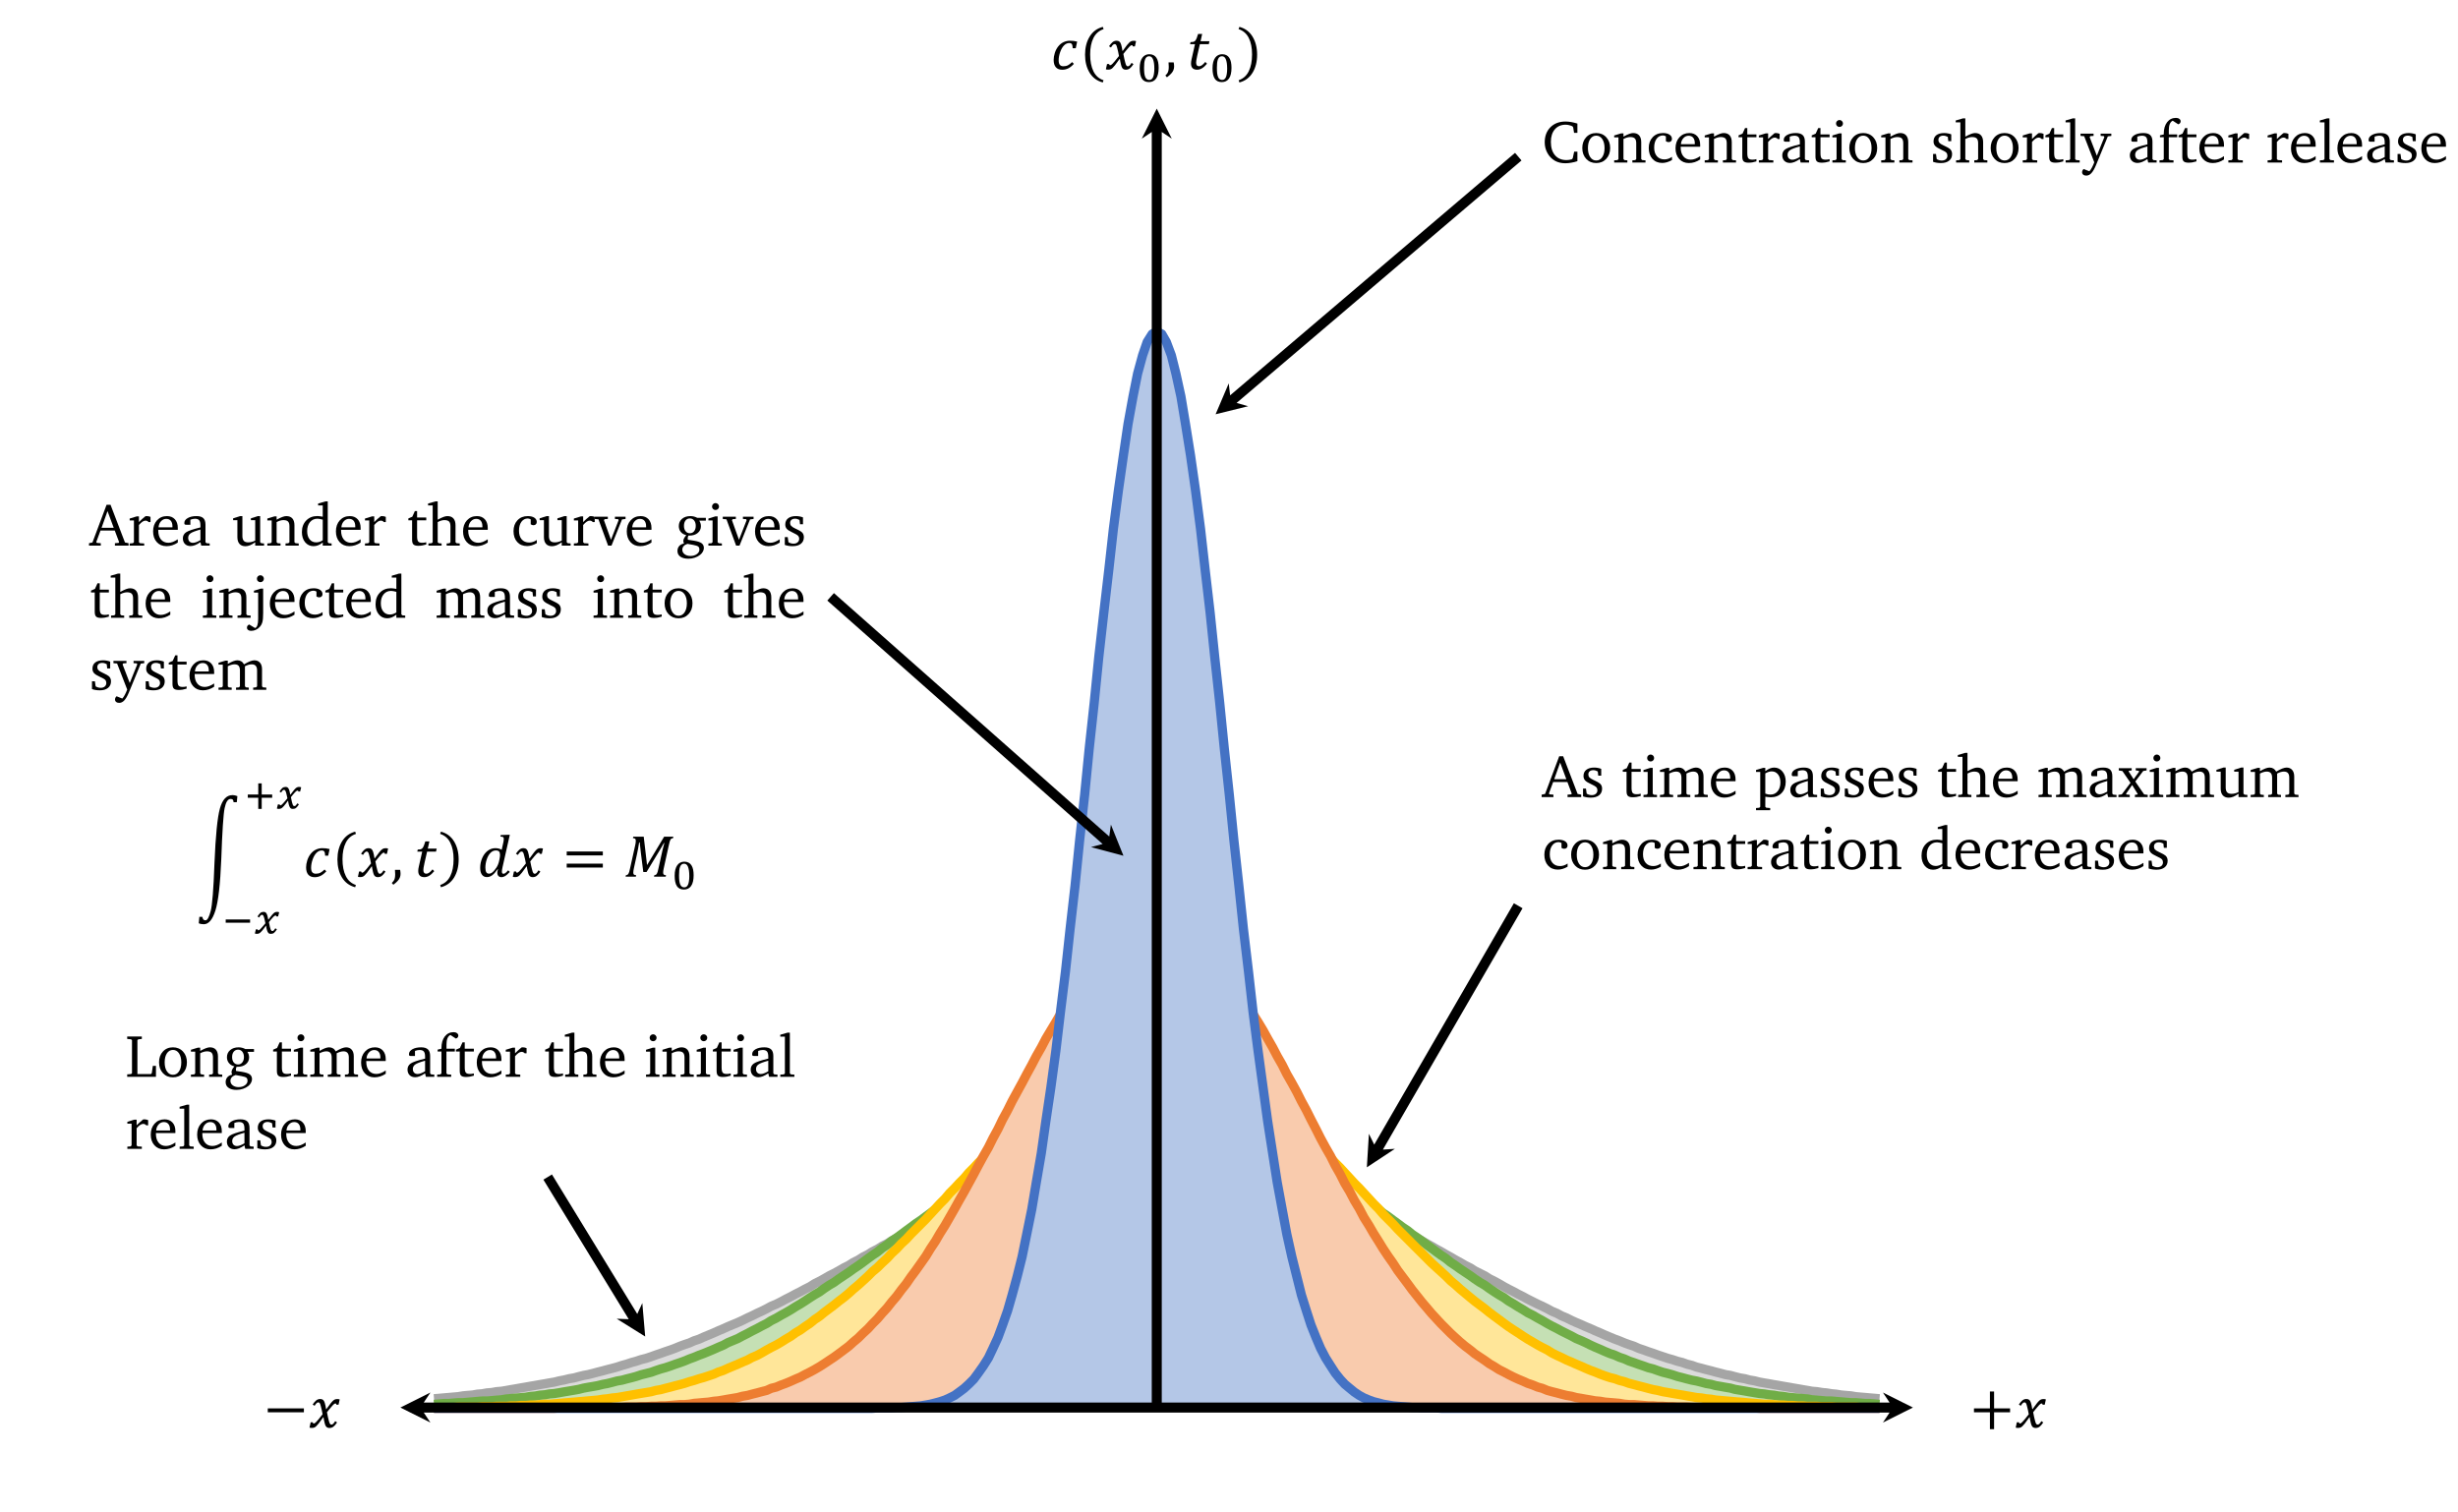 <?xml version="1.0" encoding="UTF-8"?>
<svg xmlns="http://www.w3.org/2000/svg" xmlns:xlink="http://www.w3.org/1999/xlink" width="737.04pt" height="453.48pt" viewBox="0 0 737.04 453.48">
<rect x="0" y="0" width="737.04" height="453.48" fill="#333333" stroke="none"/>
<defs>
<g>
<g id="glyph-0-0">
<path d="M 10.578 -0.406 C 9.984 -0.207 9.379 -0.055 8.766 0.047 C 8.148 0.16 7.547 0.219 6.953 0.219 C 6.359 0.219 5.801 0.156 5.281 0.031 C 4.77 -0.094 4.305 -0.27 3.891 -0.5 C 2.922 -1.051 2.16 -1.82 1.609 -2.812 C 1.055 -3.801 0.781 -4.879 0.781 -6.047 C 0.781 -7.922 1.348 -9.43 2.484 -10.578 C 3.629 -11.723 5.141 -12.297 7.016 -12.297 C 7.555 -12.297 8.125 -12.242 8.719 -12.141 C 9.312 -12.035 9.93 -11.883 10.578 -11.688 L 10.578 -8.906 L 9.578 -8.906 L 9.312 -10.547 L 9.078 -10.875 C 8.723 -11.031 8.379 -11.145 8.047 -11.219 C 7.723 -11.301 7.395 -11.344 7.062 -11.344 C 5.695 -11.344 4.613 -10.879 3.812 -9.953 C 3.02 -9.023 2.625 -7.766 2.625 -6.172 C 2.625 -4.473 3.039 -3.141 3.875 -2.172 C 4.707 -1.211 5.859 -0.734 7.328 -0.734 C 7.586 -0.734 7.848 -0.754 8.109 -0.797 C 8.367 -0.836 8.629 -0.895 8.891 -0.969 L 9.172 -1.25 L 9.609 -3.266 L 10.578 -3.266 Z M 10.578 -0.406 "/>
</g>
<g id="glyph-0-1">
<path d="M 4.844 -8.062 C 4.094 -8.062 3.488 -7.723 3.031 -7.047 C 2.582 -6.367 2.359 -5.469 2.359 -4.344 C 2.359 -3.207 2.586 -2.301 3.047 -1.625 C 3.504 -0.945 4.102 -0.609 4.844 -0.609 C 5.602 -0.609 6.207 -0.945 6.656 -1.625 C 7.113 -2.301 7.344 -3.207 7.344 -4.344 C 7.344 -5.469 7.113 -6.367 6.656 -7.047 C 6.195 -7.723 5.594 -8.062 4.844 -8.062 Z M 4.844 -8.844 C 6.07 -8.844 7.078 -8.422 7.859 -7.578 C 8.641 -6.734 9.031 -5.656 9.031 -4.344 C 9.031 -3.02 8.633 -1.938 7.844 -1.094 C 7.062 -0.258 6.062 0.156 4.844 0.156 C 3.625 0.156 2.625 -0.258 1.844 -1.094 C 1.062 -1.938 0.672 -3.02 0.672 -4.344 C 0.672 -5.664 1.055 -6.742 1.828 -7.578 C 2.609 -8.422 3.613 -8.844 4.844 -8.844 Z M 4.844 -8.844 "/>
</g>
<g id="glyph-0-2">
<path d="M 0.531 0 L 0.531 -0.656 L 1.516 -0.734 L 1.812 -1.031 L 1.812 -7.547 L 0.531 -7.547 L 0.531 -8.109 L 2.625 -8.75 L 3.312 -8.75 L 3.312 -7.766 C 4.031 -8.16 4.609 -8.438 5.047 -8.594 C 5.492 -8.758 5.883 -8.844 6.219 -8.844 C 7 -8.844 7.598 -8.609 8.016 -8.141 C 8.43 -7.672 8.641 -6.988 8.641 -6.094 L 8.641 -1.031 L 8.953 -0.734 L 9.922 -0.656 L 9.922 0 L 5.984 0 L 5.984 -0.656 L 6.844 -0.734 L 7.141 -1.031 L 7.141 -5.797 C 7.141 -6.461 7 -6.938 6.719 -7.219 C 6.445 -7.5 5.984 -7.641 5.328 -7.641 C 5.035 -7.641 4.723 -7.594 4.391 -7.5 C 4.055 -7.406 3.695 -7.258 3.312 -7.062 L 3.312 -1.031 L 3.625 -0.734 L 4.484 -0.656 L 4.484 0 Z M 0.531 0 "/>
</g>
<g id="glyph-0-3">
<path d="M 7.641 -0.75 C 7.141 -0.457 6.645 -0.238 6.156 -0.094 C 5.676 0.051 5.195 0.125 4.719 0.125 C 3.5 0.125 2.52 -0.281 1.781 -1.094 C 1.039 -1.914 0.672 -3 0.672 -4.344 C 0.672 -5.676 1.062 -6.758 1.844 -7.594 C 2.633 -8.426 3.664 -8.844 4.938 -8.844 C 5.77 -8.844 6.426 -8.68 6.906 -8.359 C 7.383 -8.047 7.625 -7.617 7.625 -7.078 C 7.625 -6.785 7.531 -6.551 7.344 -6.375 C 7.164 -6.207 6.926 -6.125 6.625 -6.125 C 6.488 -6.125 6.352 -6.145 6.219 -6.188 C 6.082 -6.238 5.945 -6.305 5.812 -6.391 L 5.812 -7.859 C 5.676 -7.941 5.535 -8.004 5.391 -8.047 C 5.242 -8.098 5.098 -8.125 4.953 -8.125 C 4.148 -8.125 3.504 -7.789 3.016 -7.125 C 2.535 -6.457 2.297 -5.57 2.297 -4.469 C 2.297 -3.375 2.57 -2.508 3.125 -1.875 C 3.676 -1.25 4.422 -0.938 5.359 -0.938 C 5.754 -0.938 6.141 -1 6.516 -1.125 C 6.891 -1.25 7.266 -1.441 7.641 -1.703 Z M 7.641 -0.75 "/>
</g>
<g id="glyph-0-4">
<path d="M 6.453 -5.5 L 6.453 -5.781 C 6.453 -6.5 6.289 -7.051 5.969 -7.438 C 5.656 -7.832 5.195 -8.031 4.594 -8.031 C 3.988 -8.031 3.469 -7.789 3.031 -7.312 C 2.594 -6.832 2.348 -6.227 2.297 -5.5 Z M 8.062 -1.906 L 8.062 -0.922 C 7.531 -0.566 6.977 -0.297 6.406 -0.109 C 5.832 0.066 5.254 0.156 4.672 0.156 C 3.484 0.156 2.52 -0.25 1.781 -1.062 C 1.039 -1.883 0.672 -2.953 0.672 -4.266 C 0.672 -5.609 1.055 -6.707 1.828 -7.562 C 2.609 -8.414 3.609 -8.844 4.828 -8.844 C 5.816 -8.844 6.602 -8.523 7.188 -7.891 C 7.77 -7.254 8.062 -6.391 8.062 -5.297 C 8.062 -5.148 8.062 -5.035 8.062 -4.953 C 8.062 -4.879 8.055 -4.805 8.047 -4.734 L 2.219 -4.734 L 2.219 -4.531 C 2.219 -3.406 2.488 -2.508 3.031 -1.844 C 3.57 -1.188 4.305 -0.859 5.234 -0.859 C 5.66 -0.859 6.102 -0.941 6.562 -1.109 C 7.031 -1.285 7.531 -1.551 8.062 -1.906 Z M 8.062 -1.906 "/>
</g>
<g id="glyph-0-5">
<path d="M 1.578 -7.578 L 0.453 -7.578 L 0.453 -8.141 L 1.641 -8.656 L 2.406 -10.344 L 3.078 -10.344 L 3.078 -8.422 L 5.812 -8.422 L 5.812 -7.578 L 3.078 -7.578 L 3.078 -2.828 C 3.078 -2.047 3.188 -1.52 3.406 -1.25 C 3.625 -0.988 4.016 -0.859 4.578 -0.859 C 4.766 -0.859 4.961 -0.867 5.172 -0.891 C 5.379 -0.922 5.594 -0.961 5.812 -1.016 L 5.812 -0.344 C 5.406 -0.219 5.004 -0.117 4.609 -0.047 C 4.211 0.012 3.828 0.047 3.453 0.047 C 2.766 0.047 2.281 -0.082 2 -0.344 C 1.719 -0.602 1.578 -1.078 1.578 -1.766 Z M 1.578 -7.578 "/>
</g>
<g id="glyph-0-6">
<path d="M 0.531 0 L 0.531 -0.656 L 1.5 -0.734 L 1.797 -1.031 L 1.797 -7.547 L 0.531 -7.547 L 0.531 -8.109 L 2.625 -8.75 L 3.312 -8.75 L 3.312 -7.062 C 3.602 -7.352 3.91 -7.645 4.234 -7.938 C 4.555 -8.227 4.891 -8.516 5.234 -8.797 C 5.285 -8.816 5.344 -8.828 5.406 -8.828 C 5.469 -8.836 5.562 -8.844 5.688 -8.844 C 5.863 -8.844 6.039 -8.82 6.219 -8.781 C 6.395 -8.75 6.578 -8.691 6.766 -8.609 L 6.766 -7.062 L 6.203 -7.062 C 6.078 -7.195 5.938 -7.301 5.781 -7.375 C 5.633 -7.445 5.469 -7.484 5.281 -7.484 C 4.988 -7.484 4.68 -7.375 4.359 -7.156 C 4.047 -6.945 3.695 -6.617 3.312 -6.172 L 3.312 -1.031 L 3.625 -0.734 L 4.875 -0.656 L 4.875 0 Z M 0.531 0 "/>
</g>
<g id="glyph-0-7">
<path d="M 6.016 -1.656 L 6.016 -4.828 C 4.504 -4.41 3.516 -4.031 3.047 -3.688 C 2.578 -3.344 2.344 -2.891 2.344 -2.328 C 2.344 -1.867 2.473 -1.504 2.734 -1.234 C 2.992 -0.973 3.344 -0.844 3.781 -0.844 C 4.062 -0.844 4.383 -0.91 4.75 -1.047 C 5.113 -1.18 5.535 -1.383 6.016 -1.656 Z M 6.016 -1.047 C 5.43 -0.648 4.895 -0.352 4.406 -0.156 C 3.926 0.027 3.477 0.125 3.062 0.125 C 2.363 0.125 1.801 -0.082 1.375 -0.5 C 0.957 -0.926 0.75 -1.488 0.75 -2.188 C 0.75 -2.945 1.062 -3.547 1.688 -3.984 C 2.32 -4.43 3.766 -4.922 6.016 -5.453 L 6.016 -6.031 C 6.016 -6.781 5.891 -7.301 5.641 -7.594 C 5.398 -7.895 4.973 -8.047 4.359 -8.047 C 4.129 -8.047 3.898 -8.02 3.672 -7.969 C 3.453 -7.926 3.223 -7.859 2.984 -7.766 L 2.984 -6.25 L 1.75 -6.25 C 1.531 -6.25 1.379 -6.285 1.297 -6.359 C 1.223 -6.441 1.188 -6.586 1.188 -6.797 C 1.188 -7.391 1.523 -7.879 2.203 -8.266 C 2.879 -8.648 3.754 -8.844 4.828 -8.844 C 5.766 -8.844 6.445 -8.633 6.875 -8.219 C 7.312 -7.812 7.531 -7.156 7.531 -6.25 L 7.531 -1.031 L 7.828 -0.734 L 8.781 -0.656 L 8.781 0 L 6.25 0 Z M 6.016 -1.047 "/>
</g>
<g id="glyph-0-8">
<path d="M 2.703 -8.75 L 3.406 -8.75 L 3.406 -1.031 L 3.703 -0.734 L 4.672 -0.656 L 4.672 0 L 0.641 0 L 0.641 -0.656 L 1.578 -0.734 L 1.891 -1.031 L 1.891 -7.547 L 0.641 -7.547 L 0.641 -8.109 Z M 2.766 -12.75 C 3.055 -12.75 3.301 -12.645 3.5 -12.438 C 3.707 -12.227 3.812 -11.984 3.812 -11.703 C 3.812 -11.41 3.707 -11.164 3.5 -10.969 C 3.301 -10.77 3.055 -10.672 2.766 -10.672 C 2.484 -10.672 2.238 -10.77 2.031 -10.969 C 1.832 -11.164 1.734 -11.41 1.734 -11.703 C 1.734 -11.992 1.832 -12.238 2.031 -12.438 C 2.238 -12.645 2.484 -12.75 2.766 -12.75 Z M 2.766 -12.75 "/>
</g>
<g id="glyph-0-9">
</g>
<g id="glyph-0-10">
<path d="M 6.203 -8.453 L 6.203 -6.406 L 5.312 -6.406 L 5.172 -7.688 C 4.93 -7.812 4.703 -7.906 4.484 -7.969 C 4.266 -8.031 4.047 -8.062 3.828 -8.062 C 3.359 -8.062 2.992 -7.945 2.734 -7.719 C 2.473 -7.5 2.344 -7.18 2.344 -6.766 C 2.344 -6.43 2.445 -6.145 2.656 -5.906 C 2.863 -5.676 3.27 -5.422 3.875 -5.141 C 3.969 -5.086 4.109 -5.02 4.297 -4.938 C 4.973 -4.625 5.469 -4.344 5.781 -4.094 C 6 -3.914 6.164 -3.691 6.281 -3.422 C 6.395 -3.16 6.453 -2.867 6.453 -2.547 C 6.453 -1.703 6.156 -1.039 5.562 -0.562 C 4.969 -0.082 4.145 0.156 3.094 0.156 C 2.656 0.156 2.238 0.125 1.844 0.062 C 1.445 0 1.082 -0.094 0.75 -0.219 L 0.75 -2.562 L 1.625 -2.562 L 1.844 -1.031 C 2.094 -0.883 2.344 -0.773 2.594 -0.703 C 2.852 -0.629 3.109 -0.594 3.359 -0.594 C 3.867 -0.594 4.273 -0.723 4.578 -0.984 C 4.891 -1.254 5.047 -1.609 5.047 -2.047 C 5.047 -2.41 4.941 -2.711 4.734 -2.953 C 4.523 -3.191 4.02 -3.488 3.219 -3.844 C 2.32 -4.25 1.707 -4.629 1.375 -4.984 C 1.051 -5.348 0.891 -5.789 0.891 -6.312 C 0.891 -7.125 1.164 -7.75 1.719 -8.188 C 2.281 -8.625 3.07 -8.844 4.094 -8.844 C 4.488 -8.844 4.859 -8.805 5.203 -8.734 C 5.555 -8.672 5.891 -8.578 6.203 -8.453 Z M 6.203 -8.453 "/>
</g>
<g id="glyph-0-11">
<path d="M 2.547 -13.25 L 3.219 -13.25 L 3.219 -7.766 C 3.938 -8.148 4.52 -8.426 4.969 -8.594 C 5.414 -8.758 5.805 -8.844 6.141 -8.844 C 6.93 -8.844 7.531 -8.609 7.938 -8.141 C 8.352 -7.672 8.562 -6.988 8.562 -6.094 L 8.562 -1.031 L 8.875 -0.734 L 9.828 -0.656 L 9.828 0 L 5.906 0 L 5.906 -0.656 L 6.75 -0.734 L 7.062 -1.031 L 7.062 -5.797 C 7.062 -6.461 6.922 -6.938 6.641 -7.219 C 6.359 -7.5 5.891 -7.641 5.234 -7.641 C 4.953 -7.641 4.645 -7.594 4.312 -7.5 C 3.977 -7.406 3.613 -7.258 3.219 -7.062 L 3.219 -1.031 L 3.547 -0.734 L 4.391 -0.656 L 4.391 0 L 0.453 0 L 0.453 -0.656 L 1.422 -0.734 L 1.734 -1.031 L 1.734 -12.047 L 0.344 -12.047 L 0.344 -12.609 Z M 2.547 -13.25 "/>
</g>
<g id="glyph-0-12">
<path d="M 0.5 0 L 0.5 -0.656 L 1.562 -0.734 L 1.875 -1.031 L 1.875 -12.047 L 0.484 -12.047 L 0.484 -12.609 L 2.688 -13.25 L 3.359 -13.25 L 3.359 -1.031 L 3.688 -0.734 L 4.719 -0.656 L 4.719 0 Z M 0.5 0 "/>
</g>
<g id="glyph-0-13">
<path d="M -0.016 -8.656 L 3.891 -8.656 L 3.891 -7.984 L 2.938 -7.922 L 2.719 -7.625 L 4.875 -2.031 L 7.125 -7.625 L 6.984 -7.922 L 6.016 -7.984 L 6.016 -8.656 L 9.219 -8.656 L 9.219 -7.984 L 8.172 -7.844 L 4.578 0.891 C 4.129 1.953 3.676 2.723 3.219 3.203 C 2.77 3.68 2.266 3.922 1.703 3.922 C 1.328 3.922 1.023 3.828 0.797 3.641 C 0.566 3.453 0.453 3.211 0.453 2.922 C 0.453 2.742 0.488 2.57 0.562 2.406 C 0.645 2.238 0.766 2.082 0.922 1.938 L 2.641 2.625 C 2.91 2.344 3.164 1.969 3.406 1.5 C 3.656 1.039 3.891 0.516 4.109 -0.078 L 1.078 -7.891 L -0.016 -7.984 Z M -0.016 -8.656 "/>
</g>
<g id="glyph-0-14">
<path d="M 0.516 0 L 0.516 -0.656 L 1.484 -0.734 L 1.797 -1.031 L 1.797 -7.578 L 0.656 -7.578 L 0.656 -8.156 L 1.797 -8.422 L 1.797 -8.625 C 1.797 -10.07 2.129 -11.227 2.797 -12.094 C 3.473 -12.957 4.359 -13.391 5.453 -13.391 C 5.859 -13.391 6.191 -13.289 6.453 -13.094 C 6.723 -12.906 6.859 -12.66 6.859 -12.359 C 6.859 -12.148 6.789 -11.961 6.656 -11.797 C 6.531 -11.641 6.352 -11.531 6.125 -11.469 L 4.484 -12.547 C 4.098 -12.367 3.805 -12.039 3.609 -11.562 C 3.41 -11.094 3.312 -10.484 3.312 -9.734 L 3.312 -8.422 L 5.812 -8.422 L 5.812 -7.578 L 3.297 -7.578 L 3.297 -1.031 L 3.609 -0.734 L 4.719 -0.656 L 4.719 0 Z M 0.516 0 "/>
</g>
<g id="glyph-0-15">
<path d="M 6.891 -1.594 L 6.891 -7.781 C 6.566 -7.875 6.27 -7.941 6 -7.984 C 5.738 -8.035 5.508 -8.062 5.312 -8.062 C 4.383 -8.062 3.641 -7.723 3.078 -7.047 C 2.516 -6.367 2.234 -5.473 2.234 -4.359 C 2.234 -3.316 2.477 -2.488 2.969 -1.875 C 3.457 -1.27 4.113 -0.969 4.938 -0.969 C 5.25 -0.969 5.566 -1.02 5.891 -1.125 C 6.211 -1.227 6.547 -1.383 6.891 -1.594 Z M 6.891 -12.047 L 5.516 -12.047 L 5.516 -12.609 L 7.703 -13.25 L 8.391 -13.25 L 8.391 -1.031 L 8.688 -0.734 L 9.547 -0.656 L 9.547 0 L 6.891 0 L 6.891 -0.938 C 6.422 -0.562 5.961 -0.285 5.516 -0.109 C 5.078 0.066 4.613 0.156 4.125 0.156 C 3.113 0.156 2.281 -0.234 1.625 -1.016 C 0.977 -1.805 0.656 -2.816 0.656 -4.047 C 0.656 -5.484 1.082 -6.645 1.938 -7.531 C 2.789 -8.414 3.91 -8.859 5.297 -8.859 C 5.535 -8.859 5.785 -8.836 6.047 -8.797 C 6.316 -8.766 6.598 -8.719 6.891 -8.656 Z M 6.891 -12.047 "/>
</g>
<g id="glyph-0-16">
<path d="M 0.484 0 L 0.484 -0.734 L 1.625 -0.828 L 1.922 -1.078 L 1.922 -11 L 1.625 -11.25 L 0.484 -11.359 L 0.484 -12.078 L 4.875 -12.078 L 4.875 -11.359 L 3.844 -11.25 L 3.547 -11 L 3.547 -0.828 L 7.609 -0.828 L 7.859 -1.109 L 8.172 -3.281 L 9.109 -3.281 L 9.109 0 Z M 0.484 0 "/>
</g>
<g id="glyph-0-17">
<path d="M 3.703 -0.531 C 3.223 -0.383 2.844 -0.16 2.562 0.141 C 2.289 0.453 2.156 0.812 2.156 1.219 C 2.156 1.758 2.383 2.207 2.844 2.562 C 3.301 2.914 3.891 3.094 4.609 3.094 C 5.367 3.094 6.004 2.906 6.516 2.531 C 7.023 2.164 7.281 1.719 7.281 1.188 C 7.281 0.781 7.172 0.477 6.953 0.281 C 6.734 0.094 6.234 -0.07 5.453 -0.219 Z M 4.438 -8.141 C 3.895 -8.141 3.461 -7.938 3.141 -7.531 C 2.816 -7.133 2.656 -6.598 2.656 -5.922 C 2.656 -5.254 2.816 -4.719 3.141 -4.312 C 3.473 -3.906 3.906 -3.703 4.438 -3.703 C 4.957 -3.703 5.379 -3.906 5.703 -4.312 C 6.035 -4.719 6.203 -5.254 6.203 -5.922 C 6.203 -6.586 6.039 -7.125 5.719 -7.531 C 5.395 -7.938 4.969 -8.141 4.438 -8.141 Z M 6.641 -8.328 L 9.219 -8.328 L 9.219 -7.484 L 7.234 -7.484 C 7.41 -7.223 7.539 -6.957 7.625 -6.688 C 7.707 -6.414 7.75 -6.125 7.75 -5.812 C 7.75 -4.988 7.426 -4.312 6.781 -3.781 C 6.145 -3.258 5.316 -3 4.297 -3 L 4 -3 C 3.926 -2.863 3.875 -2.727 3.844 -2.594 C 3.812 -2.469 3.797 -2.336 3.797 -2.203 C 3.797 -2.16 3.801 -2.07 3.812 -1.938 C 3.82 -1.852 3.828 -1.797 3.828 -1.766 L 5.562 -1.5 C 6.688 -1.32 7.477 -1.066 7.938 -0.734 C 8.395 -0.398 8.625 0.082 8.625 0.719 C 8.625 1.062 8.523 1.414 8.328 1.781 C 8.141 2.145 7.879 2.461 7.547 2.734 C 7.066 3.117 6.52 3.41 5.906 3.609 C 5.301 3.816 4.66 3.922 3.984 3.922 C 2.953 3.922 2.148 3.711 1.578 3.297 C 1.004 2.891 0.719 2.32 0.719 1.594 C 0.719 1.02 0.891 0.531 1.234 0.125 C 1.586 -0.27 2.062 -0.523 2.656 -0.641 C 2.602 -0.773 2.562 -0.91 2.531 -1.047 C 2.5 -1.18 2.484 -1.312 2.484 -1.438 C 2.484 -1.664 2.551 -1.922 2.688 -2.203 C 2.832 -2.484 3.051 -2.797 3.344 -3.141 C 2.664 -3.297 2.125 -3.617 1.719 -4.109 C 1.312 -4.598 1.109 -5.188 1.109 -5.875 C 1.109 -6.758 1.43 -7.473 2.078 -8.016 C 2.723 -8.566 3.566 -8.844 4.609 -8.844 C 4.953 -8.844 5.289 -8.801 5.625 -8.719 C 5.969 -8.633 6.305 -8.504 6.641 -8.328 Z M 6.641 -8.328 "/>
</g>
<g id="glyph-0-18">
<path d="M 8.172 -7.625 C 8.867 -8.039 9.469 -8.348 9.969 -8.547 C 10.477 -8.742 10.91 -8.844 11.266 -8.844 C 11.992 -8.844 12.562 -8.602 12.969 -8.125 C 13.375 -7.656 13.578 -7 13.578 -6.156 L 13.578 -1.031 L 13.891 -0.734 L 14.859 -0.656 L 14.859 0 L 10.922 0 L 10.922 -0.656 L 11.766 -0.734 L 12.094 -1.031 L 12.094 -5.797 C 12.094 -6.43 11.957 -6.895 11.688 -7.188 C 11.426 -7.488 11.023 -7.641 10.484 -7.641 C 10.203 -7.641 9.891 -7.594 9.547 -7.5 C 9.211 -7.406 8.848 -7.258 8.453 -7.062 L 8.453 -1.031 L 8.766 -0.734 L 9.609 -0.656 L 9.609 0 L 5.781 0 L 5.781 -0.656 L 6.641 -0.734 L 6.953 -1.031 L 6.953 -5.797 C 6.953 -6.422 6.82 -6.883 6.562 -7.188 C 6.301 -7.488 5.898 -7.641 5.359 -7.641 C 5.066 -7.641 4.75 -7.594 4.406 -7.5 C 4.07 -7.406 3.707 -7.258 3.312 -7.062 L 3.312 -1.031 L 3.625 -0.734 L 4.484 -0.656 L 4.484 0 L 0.531 0 L 0.531 -0.656 L 1.516 -0.734 L 1.812 -1.031 L 1.812 -7.547 L 0.531 -7.547 L 0.531 -8.109 L 2.625 -8.75 L 3.312 -8.75 L 3.312 -7.766 C 3.938 -8.129 4.484 -8.398 4.953 -8.578 C 5.422 -8.754 5.836 -8.844 6.203 -8.844 C 6.641 -8.844 7.023 -8.738 7.359 -8.531 C 7.691 -8.332 7.961 -8.031 8.172 -7.625 Z M 8.172 -7.625 "/>
</g>
<g id="glyph-0-19">
<path d="M 1.578 -11.703 C 1.578 -11.992 1.676 -12.238 1.875 -12.438 C 2.082 -12.645 2.332 -12.75 2.625 -12.75 C 2.914 -12.75 3.16 -12.645 3.359 -12.438 C 3.566 -12.227 3.672 -11.984 3.672 -11.703 C 3.672 -11.41 3.566 -11.164 3.359 -10.969 C 3.16 -10.77 2.914 -10.672 2.625 -10.672 C 2.344 -10.672 2.098 -10.77 1.891 -10.969 C 1.68 -11.164 1.578 -11.41 1.578 -11.703 Z M 1.953 -7.547 L 0.688 -7.547 L 0.688 -8.109 L 2.766 -8.75 L 3.453 -8.75 L 3.453 -1.516 C 3.453 -0.191 3.375 0.742 3.219 1.297 C 3.062 1.859 2.797 2.344 2.422 2.75 C 2.078 3.133 1.68 3.426 1.234 3.625 C 0.797 3.82 0.332 3.922 -0.156 3.922 C -0.539 3.922 -0.844 3.832 -1.062 3.656 C -1.289 3.488 -1.406 3.254 -1.406 2.953 C -1.406 2.742 -1.348 2.555 -1.234 2.391 C -1.117 2.234 -0.953 2.109 -0.734 2.016 L 1.016 3.078 C 1.336 2.973 1.57 2.691 1.719 2.234 C 1.875 1.785 1.953 1.141 1.953 0.297 Z M 1.953 -7.547 "/>
</g>
<g id="glyph-1-0">
<path d="M 5.406 -10.359 L 3.625 -5.359 L 7.266 -5.359 Z M 5.125 -12.25 L 6.312 -12.25 L 10.641 -0.953 L 11.719 -0.734 L 11.719 0 L 7.625 0 L 7.625 -0.734 L 8.75 -0.828 L 8.875 -1.078 L 7.578 -4.531 L 3.312 -4.531 L 2.031 -1.078 L 2.219 -0.828 L 3.391 -0.734 L 3.391 0 L -0.141 0 L -0.141 -0.734 L 0.891 -0.953 Z M 5.125 -12.25 "/>
</g>
<g id="glyph-1-1">
<path d="M 6.203 -8.469 L 6.203 -6.422 L 5.312 -6.422 L 5.172 -7.688 C 4.93 -7.82 4.703 -7.922 4.484 -7.984 C 4.273 -8.047 4.062 -8.078 3.844 -8.078 C 3.375 -8.078 3.004 -7.961 2.734 -7.734 C 2.473 -7.504 2.344 -7.188 2.344 -6.781 C 2.344 -6.445 2.445 -6.16 2.656 -5.922 C 2.863 -5.691 3.27 -5.43 3.875 -5.141 C 3.969 -5.098 4.113 -5.031 4.312 -4.938 C 4.988 -4.625 5.477 -4.344 5.781 -4.094 C 6.008 -3.914 6.18 -3.691 6.297 -3.422 C 6.41 -3.16 6.469 -2.867 6.469 -2.547 C 6.469 -1.703 6.172 -1.039 5.578 -0.562 C 4.984 -0.082 4.156 0.156 3.094 0.156 C 2.664 0.156 2.254 0.125 1.859 0.062 C 1.461 0 1.094 -0.094 0.75 -0.219 L 0.75 -2.562 L 1.625 -2.562 L 1.844 -1.031 C 2.094 -0.883 2.344 -0.773 2.594 -0.703 C 2.852 -0.629 3.113 -0.594 3.375 -0.594 C 3.883 -0.594 4.289 -0.727 4.594 -1 C 4.906 -1.27 5.062 -1.617 5.062 -2.047 C 5.062 -2.41 4.953 -2.711 4.734 -2.953 C 4.523 -3.191 4.023 -3.492 3.234 -3.859 C 2.328 -4.266 1.707 -4.645 1.375 -5 C 1.051 -5.352 0.891 -5.797 0.891 -6.328 C 0.891 -7.129 1.172 -7.75 1.734 -8.188 C 2.297 -8.633 3.082 -8.859 4.094 -8.859 C 4.5 -8.859 4.875 -8.82 5.219 -8.75 C 5.57 -8.688 5.898 -8.594 6.203 -8.469 Z M 6.203 -8.469 "/>
</g>
<g id="glyph-1-2">
</g>
<g id="glyph-1-3">
<path d="M 1.578 -7.594 L 0.453 -7.594 L 0.453 -8.156 L 1.641 -8.672 L 2.406 -10.359 L 3.078 -10.359 L 3.078 -8.438 L 5.828 -8.438 L 5.828 -7.594 L 3.078 -7.594 L 3.078 -2.828 C 3.078 -2.047 3.188 -1.52 3.406 -1.25 C 3.625 -0.988 4.016 -0.859 4.578 -0.859 C 4.773 -0.859 4.977 -0.867 5.188 -0.891 C 5.395 -0.922 5.609 -0.961 5.828 -1.016 L 5.828 -0.344 C 5.422 -0.219 5.016 -0.117 4.609 -0.047 C 4.211 0.012 3.828 0.047 3.453 0.047 C 2.766 0.047 2.281 -0.082 2 -0.344 C 1.719 -0.602 1.578 -1.078 1.578 -1.766 Z M 1.578 -7.594 "/>
</g>
<g id="glyph-1-4">
<path d="M 2.703 -8.766 L 3.406 -8.766 L 3.406 -1.031 L 3.719 -0.734 L 4.688 -0.656 L 4.688 0 L 0.641 0 L 0.641 -0.656 L 1.578 -0.734 L 1.891 -1.031 L 1.891 -7.547 L 0.641 -7.547 L 0.641 -8.125 Z M 2.766 -12.766 C 3.066 -12.766 3.316 -12.66 3.516 -12.453 C 3.723 -12.254 3.828 -12.008 3.828 -11.719 C 3.828 -11.426 3.723 -11.18 3.516 -10.984 C 3.316 -10.785 3.066 -10.688 2.766 -10.688 C 2.484 -10.688 2.238 -10.785 2.031 -10.984 C 1.832 -11.18 1.734 -11.426 1.734 -11.719 C 1.734 -12.008 1.832 -12.254 2.031 -12.453 C 2.238 -12.66 2.484 -12.766 2.766 -12.766 Z M 2.766 -12.766 "/>
</g>
<g id="glyph-1-5">
<path d="M 8.188 -7.641 C 8.883 -8.055 9.488 -8.363 10 -8.562 C 10.508 -8.758 10.938 -8.859 11.281 -8.859 C 12.008 -8.859 12.578 -8.617 12.984 -8.141 C 13.391 -7.672 13.594 -7.008 13.594 -6.156 L 13.594 -1.031 L 13.922 -0.734 L 14.875 -0.656 L 14.875 0 L 10.938 0 L 10.938 -0.656 L 11.781 -0.734 L 12.109 -1.031 L 12.109 -5.797 C 12.109 -6.441 11.977 -6.91 11.719 -7.203 C 11.457 -7.504 11.051 -7.656 10.5 -7.656 C 10.219 -7.656 9.906 -7.609 9.562 -7.516 C 9.227 -7.422 8.863 -7.27 8.469 -7.062 L 8.469 -1.031 L 8.781 -0.734 L 9.625 -0.656 L 9.625 0 L 5.781 0 L 5.781 -0.656 L 6.656 -0.734 L 6.969 -1.031 L 6.969 -5.797 C 6.969 -6.43 6.836 -6.898 6.578 -7.203 C 6.316 -7.504 5.914 -7.656 5.375 -7.656 C 5.082 -7.656 4.766 -7.609 4.422 -7.516 C 4.086 -7.422 3.719 -7.27 3.312 -7.062 L 3.312 -1.031 L 3.625 -0.734 L 4.484 -0.656 L 4.484 0 L 0.531 0 L 0.531 -0.656 L 1.516 -0.734 L 1.828 -1.031 L 1.828 -7.547 L 0.531 -7.547 L 0.531 -8.125 L 2.625 -8.766 L 3.312 -8.766 L 3.312 -7.781 C 3.945 -8.145 4.492 -8.414 4.953 -8.594 C 5.422 -8.77 5.836 -8.859 6.203 -8.859 C 6.648 -8.859 7.039 -8.754 7.375 -8.547 C 7.707 -8.336 7.977 -8.035 8.188 -7.641 Z M 8.188 -7.641 "/>
</g>
<g id="glyph-1-6">
<path d="M 6.469 -5.5 L 6.469 -5.781 C 6.469 -6.508 6.305 -7.066 5.984 -7.453 C 5.672 -7.836 5.207 -8.031 4.594 -8.031 C 4 -8.031 3.484 -7.789 3.047 -7.312 C 2.609 -6.844 2.363 -6.238 2.312 -5.5 Z M 8.078 -1.906 L 8.078 -0.922 C 7.547 -0.566 6.992 -0.297 6.422 -0.109 C 5.848 0.066 5.27 0.156 4.688 0.156 C 3.488 0.156 2.52 -0.25 1.781 -1.062 C 1.039 -1.883 0.672 -2.953 0.672 -4.266 C 0.672 -5.617 1.055 -6.723 1.828 -7.578 C 2.609 -8.43 3.609 -8.859 4.828 -8.859 C 5.828 -8.859 6.617 -8.539 7.203 -7.906 C 7.785 -7.27 8.078 -6.398 8.078 -5.297 C 8.078 -5.148 8.078 -5.035 8.078 -4.953 C 8.078 -4.879 8.07 -4.812 8.062 -4.75 L 2.219 -4.75 L 2.219 -4.547 C 2.219 -3.41 2.488 -2.508 3.031 -1.844 C 3.582 -1.188 4.32 -0.859 5.25 -0.859 C 5.676 -0.859 6.117 -0.941 6.578 -1.109 C 7.035 -1.285 7.535 -1.551 8.078 -1.906 Z M 8.078 -1.906 "/>
</g>
<g id="glyph-1-7">
<path d="M 3.188 -1.047 C 3.477 -0.941 3.75 -0.863 4 -0.812 C 4.258 -0.77 4.504 -0.75 4.734 -0.75 C 5.617 -0.75 6.336 -1.082 6.891 -1.75 C 7.441 -2.414 7.719 -3.301 7.719 -4.406 C 7.719 -5.414 7.477 -6.219 7 -6.812 C 6.52 -7.414 5.883 -7.719 5.094 -7.719 C 4.801 -7.719 4.5 -7.664 4.188 -7.562 C 3.883 -7.469 3.551 -7.316 3.188 -7.109 Z M 0.406 3.922 L 0.406 3.281 L 1.391 3.188 L 1.672 2.906 L 1.672 -7.547 L 0.406 -7.547 L 0.406 -8.125 L 2.516 -8.766 L 3.188 -8.766 L 3.188 -7.781 C 3.676 -8.145 4.133 -8.414 4.562 -8.594 C 5 -8.77 5.426 -8.859 5.844 -8.859 C 6.852 -8.859 7.68 -8.461 8.328 -7.672 C 8.984 -6.891 9.312 -5.875 9.312 -4.625 C 9.312 -3.219 8.906 -2.086 8.094 -1.234 C 7.281 -0.379 6.207 0.047 4.875 0.047 C 4.645 0.047 4.391 0.031 4.109 0 C 3.836 -0.02 3.535 -0.055 3.203 -0.109 L 3.188 2.906 L 3.5 3.188 L 4.656 3.281 L 4.656 3.922 Z M 0.406 3.922 "/>
</g>
<g id="glyph-1-8">
<path d="M 6.016 -1.656 L 6.016 -4.828 C 4.516 -4.41 3.523 -4.031 3.047 -3.688 C 2.578 -3.344 2.344 -2.891 2.344 -2.328 C 2.344 -1.867 2.473 -1.504 2.734 -1.234 C 2.992 -0.973 3.344 -0.844 3.781 -0.844 C 4.062 -0.844 4.383 -0.91 4.75 -1.047 C 5.125 -1.18 5.547 -1.383 6.016 -1.656 Z M 6.016 -1.047 C 5.441 -0.648 4.91 -0.352 4.422 -0.156 C 3.941 0.027 3.488 0.125 3.062 0.125 C 2.363 0.125 1.801 -0.082 1.375 -0.5 C 0.957 -0.926 0.75 -1.488 0.75 -2.188 C 0.75 -2.957 1.066 -3.562 1.703 -4 C 2.336 -4.438 3.773 -4.926 6.016 -5.469 L 6.016 -6.047 C 6.016 -6.797 5.891 -7.316 5.641 -7.609 C 5.398 -7.91 4.973 -8.062 4.359 -8.062 C 4.141 -8.062 3.914 -8.035 3.688 -7.984 C 3.469 -7.941 3.238 -7.875 3 -7.781 L 3 -6.266 L 1.75 -6.266 C 1.531 -6.266 1.379 -6.301 1.297 -6.375 C 1.223 -6.457 1.188 -6.602 1.188 -6.812 C 1.188 -7.395 1.523 -7.879 2.203 -8.266 C 2.879 -8.66 3.754 -8.859 4.828 -8.859 C 5.773 -8.859 6.461 -8.648 6.891 -8.234 C 7.316 -7.828 7.531 -7.172 7.531 -6.266 L 7.531 -1.031 L 7.844 -0.734 L 8.797 -0.656 L 8.797 0 L 6.266 0 Z M 6.016 -1.047 "/>
</g>
<g id="glyph-1-9">
<path d="M 2.547 -13.266 L 3.234 -13.266 L 3.234 -7.781 C 3.941 -8.164 4.52 -8.441 4.969 -8.609 C 5.414 -8.773 5.805 -8.859 6.141 -8.859 C 6.93 -8.859 7.535 -8.625 7.953 -8.156 C 8.367 -7.688 8.578 -7.004 8.578 -6.109 L 8.578 -1.031 L 8.891 -0.734 L 9.844 -0.656 L 9.844 0 L 5.922 0 L 5.922 -0.656 L 6.766 -0.734 L 7.062 -1.031 L 7.062 -5.797 C 7.062 -6.473 6.922 -6.953 6.641 -7.234 C 6.359 -7.516 5.895 -7.656 5.25 -7.656 C 4.957 -7.656 4.645 -7.609 4.312 -7.516 C 3.977 -7.422 3.617 -7.27 3.234 -7.062 L 3.234 -1.031 L 3.547 -0.734 L 4.406 -0.656 L 4.406 0 L 0.453 0 L 0.453 -0.656 L 1.422 -0.734 L 1.734 -1.031 L 1.734 -12.062 L 0.344 -12.062 L 0.344 -12.625 Z M 2.547 -13.266 "/>
</g>
<g id="glyph-1-10">
<path d="M 0.328 -8.672 L 4.203 -8.672 L 4.203 -8 L 3.375 -7.891 L 3.281 -7.719 L 4.797 -5.359 L 6.438 -7.656 L 6.297 -7.891 L 5.422 -8 L 5.422 -8.672 L 8.672 -8.672 L 8.672 -8 L 7.656 -7.828 L 5.281 -4.672 L 7.938 -0.812 L 9.016 -0.672 L 9.016 0 L 5.172 0 L 5.172 -0.672 L 5.938 -0.797 L 6.016 -0.938 L 4.344 -3.625 L 2.516 -1.016 L 2.594 -0.797 L 3.625 -0.672 L 3.625 0 L 0.219 0 L 0.219 -0.672 L 1.234 -0.812 L 3.844 -4.281 L 1.422 -7.812 L 0.328 -8 Z M 0.328 -8.672 "/>
</g>
<g id="glyph-1-11">
<path d="M 2.562 -8.859 L 3.25 -8.859 L 3.25 -2.891 C 3.25 -2.234 3.391 -1.75 3.672 -1.438 C 3.953 -1.133 4.391 -0.984 4.984 -0.984 C 5.328 -0.984 5.672 -1.023 6.016 -1.109 C 6.359 -1.191 6.719 -1.328 7.094 -1.516 L 7.094 -7.625 L 5.797 -7.625 L 5.797 -8.188 L 7.891 -8.859 L 8.578 -8.859 L 8.578 -1.031 L 8.906 -0.734 L 9.75 -0.656 L 9.75 0 L 7.094 0 L 7.094 -1.016 C 6.531 -0.609 6.008 -0.305 5.531 -0.109 C 5.051 0.074 4.598 0.172 4.172 0.172 C 3.391 0.172 2.789 -0.062 2.375 -0.531 C 1.957 -1 1.75 -1.68 1.75 -2.578 L 1.75 -7.625 L 0.469 -7.625 L 0.469 -8.188 Z M 2.562 -8.859 "/>
</g>
<g id="glyph-1-12">
<path d="M 0.531 0 L 0.531 -0.656 L 1.5 -0.734 L 1.812 -1.031 L 1.812 -7.547 L 0.531 -7.547 L 0.531 -8.125 L 2.625 -8.766 L 3.312 -8.766 L 3.312 -7.062 C 3.613 -7.363 3.922 -7.66 4.234 -7.953 C 4.555 -8.242 4.895 -8.531 5.25 -8.812 C 5.301 -8.832 5.359 -8.844 5.422 -8.844 C 5.484 -8.852 5.578 -8.859 5.703 -8.859 C 5.879 -8.859 6.055 -8.836 6.234 -8.797 C 6.41 -8.766 6.594 -8.707 6.781 -8.625 L 6.781 -7.062 L 6.203 -7.062 C 6.086 -7.207 5.953 -7.316 5.797 -7.391 C 5.641 -7.461 5.469 -7.5 5.281 -7.5 C 4.988 -7.5 4.68 -7.391 4.359 -7.172 C 4.047 -6.961 3.695 -6.633 3.312 -6.188 L 3.312 -1.031 L 3.625 -0.734 L 4.891 -0.656 L 4.891 0 Z M 0.531 0 "/>
</g>
<g id="glyph-1-13">
<path d="M 0.531 0 L 0.531 -0.656 L 1.516 -0.734 L 1.828 -1.031 L 1.828 -7.547 L 0.531 -7.547 L 0.531 -8.125 L 2.625 -8.766 L 3.312 -8.766 L 3.312 -7.781 C 4.039 -8.176 4.625 -8.453 5.062 -8.609 C 5.5 -8.773 5.883 -8.859 6.219 -8.859 C 7.008 -8.859 7.613 -8.625 8.031 -8.156 C 8.445 -7.688 8.656 -7.004 8.656 -6.109 L 8.656 -1.031 L 8.969 -0.734 L 9.938 -0.656 L 9.938 0 L 5.984 0 L 5.984 -0.656 L 6.844 -0.734 L 7.156 -1.031 L 7.156 -5.797 C 7.156 -6.473 7.016 -6.953 6.734 -7.234 C 6.461 -7.516 5.992 -7.656 5.328 -7.656 C 5.047 -7.656 4.738 -7.609 4.406 -7.516 C 4.07 -7.422 3.707 -7.27 3.312 -7.062 L 3.312 -1.031 L 3.625 -0.734 L 4.484 -0.656 L 4.484 0 Z M 0.531 0 "/>
</g>
<g id="glyph-1-14">
<path d="M 6.906 -1.609 L 6.906 -7.797 C 6.57 -7.891 6.273 -7.957 6.016 -8 C 5.754 -8.051 5.52 -8.078 5.312 -8.078 C 4.395 -8.078 3.648 -7.738 3.078 -7.062 C 2.516 -6.383 2.234 -5.484 2.234 -4.359 C 2.234 -3.328 2.477 -2.504 2.969 -1.891 C 3.457 -1.285 4.113 -0.984 4.938 -0.984 C 5.258 -0.984 5.582 -1.031 5.906 -1.125 C 6.227 -1.227 6.562 -1.391 6.906 -1.609 Z M 6.906 -12.062 L 5.516 -12.062 L 5.516 -12.625 L 7.719 -13.266 L 8.406 -13.266 L 8.406 -1.031 L 8.703 -0.734 L 9.562 -0.656 L 9.562 0 L 6.906 0 L 6.906 -0.938 C 6.438 -0.562 5.977 -0.285 5.531 -0.109 C 5.082 0.066 4.613 0.156 4.125 0.156 C 3.113 0.156 2.281 -0.234 1.625 -1.016 C 0.977 -1.805 0.656 -2.82 0.656 -4.062 C 0.656 -5.488 1.082 -6.645 1.938 -7.531 C 2.801 -8.426 3.922 -8.875 5.297 -8.875 C 5.535 -8.875 5.789 -8.852 6.062 -8.812 C 6.332 -8.781 6.613 -8.734 6.906 -8.672 Z M 6.906 -12.062 "/>
</g>
<g id="glyph-1-15">
<path d="M 7.656 -0.75 C 7.156 -0.457 6.66 -0.238 6.172 -0.094 C 5.68 0.051 5.203 0.125 4.734 0.125 C 3.504 0.125 2.52 -0.281 1.781 -1.094 C 1.039 -1.914 0.672 -3 0.672 -4.344 C 0.672 -5.676 1.062 -6.758 1.844 -7.594 C 2.633 -8.438 3.664 -8.859 4.938 -8.859 C 5.781 -8.859 6.441 -8.695 6.922 -8.375 C 7.398 -8.051 7.641 -7.625 7.641 -7.094 C 7.641 -6.801 7.547 -6.566 7.359 -6.391 C 7.18 -6.211 6.941 -6.125 6.641 -6.125 C 6.504 -6.125 6.367 -6.145 6.234 -6.188 C 6.098 -6.238 5.961 -6.312 5.828 -6.406 L 5.828 -7.875 C 5.68 -7.957 5.535 -8.02 5.391 -8.062 C 5.242 -8.113 5.098 -8.141 4.953 -8.141 C 4.16 -8.141 3.52 -7.805 3.031 -7.141 C 2.551 -6.473 2.312 -5.582 2.312 -4.469 C 2.312 -3.375 2.582 -2.508 3.125 -1.875 C 3.676 -1.25 4.426 -0.938 5.375 -0.938 C 5.758 -0.938 6.141 -1 6.516 -1.125 C 6.898 -1.25 7.281 -1.441 7.656 -1.703 Z M 7.656 -0.75 "/>
</g>
<g id="glyph-1-16">
<path d="M -0.094 -8.672 L 3.828 -8.672 L 3.828 -8 L 2.875 -7.938 L 2.656 -7.641 L 4.766 -1.75 L 7.062 -7.641 L 6.922 -7.938 L 5.953 -8 L 5.953 -8.672 L 9.141 -8.672 L 9.141 -8 L 8.078 -7.859 L 4.922 0 L 3.906 0 L 1.016 -7.891 L -0.094 -8 Z M -0.094 -8.672 "/>
</g>
<g id="glyph-1-17">
<path d="M 3.719 -0.531 C 3.227 -0.383 2.848 -0.16 2.578 0.141 C 2.305 0.453 2.172 0.812 2.172 1.219 C 2.172 1.758 2.398 2.207 2.859 2.562 C 3.316 2.914 3.898 3.094 4.609 3.094 C 5.379 3.094 6.02 2.906 6.531 2.531 C 7.039 2.164 7.297 1.719 7.297 1.188 C 7.297 0.781 7.18 0.477 6.953 0.281 C 6.734 0.094 6.238 -0.07 5.469 -0.219 Z M 4.438 -8.156 C 3.895 -8.156 3.461 -7.953 3.141 -7.547 C 2.828 -7.148 2.672 -6.613 2.672 -5.938 C 2.672 -5.27 2.832 -4.734 3.156 -4.328 C 3.477 -3.922 3.906 -3.719 4.438 -3.719 C 4.969 -3.719 5.395 -3.922 5.719 -4.328 C 6.039 -4.734 6.203 -5.27 6.203 -5.938 C 6.203 -6.602 6.039 -7.141 5.719 -7.547 C 5.395 -7.953 4.969 -8.156 4.438 -8.156 Z M 6.656 -8.344 L 9.234 -8.344 L 9.234 -7.5 L 7.25 -7.5 C 7.426 -7.238 7.551 -6.973 7.625 -6.703 C 7.707 -6.43 7.75 -6.141 7.75 -5.828 C 7.75 -5.004 7.43 -4.328 6.797 -3.797 C 6.16 -3.273 5.332 -3.016 4.312 -3.016 L 4 -3.016 C 3.938 -2.879 3.883 -2.742 3.844 -2.609 C 3.812 -2.473 3.797 -2.336 3.797 -2.203 C 3.797 -2.16 3.805 -2.07 3.828 -1.938 C 3.836 -1.863 3.844 -1.805 3.844 -1.766 L 5.578 -1.5 C 6.703 -1.32 7.492 -1.066 7.953 -0.734 C 8.41 -0.398 8.641 0.082 8.641 0.719 C 8.641 1.062 8.539 1.414 8.344 1.781 C 8.156 2.145 7.891 2.461 7.547 2.734 C 7.078 3.117 6.535 3.41 5.922 3.609 C 5.316 3.816 4.672 3.922 3.984 3.922 C 2.961 3.922 2.16 3.711 1.578 3.297 C 1.004 2.891 0.719 2.328 0.719 1.609 C 0.719 1.023 0.891 0.531 1.234 0.125 C 1.586 -0.27 2.066 -0.523 2.672 -0.641 C 2.609 -0.773 2.562 -0.91 2.531 -1.047 C 2.5 -1.18 2.484 -1.312 2.484 -1.438 C 2.484 -1.664 2.555 -1.922 2.703 -2.203 C 2.848 -2.484 3.066 -2.801 3.359 -3.156 C 2.672 -3.301 2.125 -3.617 1.719 -4.109 C 1.32 -4.598 1.125 -5.188 1.125 -5.875 C 1.125 -6.758 1.441 -7.477 2.078 -8.031 C 2.723 -8.582 3.566 -8.859 4.609 -8.859 C 4.961 -8.859 5.305 -8.816 5.641 -8.734 C 5.973 -8.648 6.312 -8.52 6.656 -8.344 Z M 6.656 -8.344 "/>
</g>
<g id="glyph-2-0">
<path d="M 6.625 -6.297 C 6.602 -6.742 6.562 -7.066 6.5 -7.266 C 6.445 -7.461 6.348 -7.609 6.203 -7.703 C 6.066 -7.805 5.875 -7.859 5.625 -7.859 C 5.031 -7.859 4.5 -7.617 4.031 -7.141 C 3.562 -6.672 3.176 -6.004 2.875 -5.141 C 2.57 -4.273 2.422 -3.445 2.422 -2.656 C 2.422 -2.062 2.535 -1.617 2.766 -1.328 C 3.004 -1.035 3.359 -0.891 3.828 -0.891 C 4.359 -0.891 4.816 -0.988 5.203 -1.188 C 5.598 -1.395 6.016 -1.711 6.453 -2.141 L 6.984 -1.609 C 6.43 -0.992 5.875 -0.547 5.312 -0.266 C 4.758 0.012 4.16 0.156 3.516 0.156 C 2.66 0.156 2.016 -0.094 1.578 -0.594 C 1.141 -1.102 0.922 -1.836 0.922 -2.797 C 0.922 -3.43 1.035 -4.125 1.266 -4.875 C 1.504 -5.625 1.848 -6.281 2.297 -6.844 C 2.754 -7.414 3.285 -7.844 3.891 -8.125 C 4.492 -8.406 5.133 -8.547 5.812 -8.547 C 6.594 -8.547 7.312 -8.457 7.969 -8.281 L 7.547 -6.297 Z M 6.625 -6.297 "/>
</g>
<g id="glyph-2-1">
<path d="M 3.109 -4.453 C 3.109 -2.398 3.438 -0.707 4.094 0.625 C 4.75 1.957 5.754 2.848 7.109 3.297 L 6.906 3.969 C 5.188 3.52 3.867 2.551 2.953 1.062 C 2.035 -0.426 1.578 -2.234 1.578 -4.359 C 1.578 -6.473 2.035 -8.281 2.953 -9.781 C 3.867 -11.281 5.188 -12.254 6.906 -12.703 L 7.141 -12.031 C 5.766 -11.57 4.75 -10.688 4.094 -9.375 C 3.438 -8.07 3.109 -6.43 3.109 -4.453 Z M 3.109 -4.453 "/>
</g>
<g id="glyph-2-2">
<path d="M 4.188 -3.969 C 4.102 -4.438 4.016 -4.883 3.922 -5.312 C 3.828 -5.738 3.727 -6.133 3.625 -6.5 C 3.531 -6.875 3.445 -7.117 3.375 -7.234 C 3.312 -7.348 3.242 -7.426 3.172 -7.469 C 3.098 -7.508 3.008 -7.531 2.906 -7.531 C 2.781 -7.531 2.664 -7.5 2.562 -7.438 C 2.469 -7.383 2.359 -7.289 2.234 -7.156 C 2.117 -7.02 1.969 -6.805 1.781 -6.516 L 1.203 -6.891 C 1.578 -7.441 1.93 -7.852 2.266 -8.125 C 2.609 -8.406 3.008 -8.547 3.469 -8.547 C 3.656 -8.547 3.816 -8.523 3.953 -8.484 C 4.086 -8.441 4.207 -8.379 4.312 -8.297 C 4.414 -8.211 4.508 -8.102 4.594 -7.969 C 4.676 -7.832 4.754 -7.648 4.828 -7.422 C 4.91 -7.191 4.984 -6.906 5.047 -6.562 C 5.117 -6.219 5.18 -5.863 5.234 -5.5 L 5.312 -5.5 C 5.875 -6.289 6.301 -6.867 6.594 -7.234 C 6.883 -7.598 7.129 -7.867 7.328 -8.047 C 7.523 -8.223 7.719 -8.348 7.906 -8.422 C 8.094 -8.492 8.336 -8.531 8.641 -8.531 C 8.91 -8.531 9.133 -8.492 9.312 -8.422 L 8.969 -6.844 L 8.344 -6.844 C 8.312 -7.082 8.211 -7.203 8.047 -7.203 C 7.992 -7.203 7.938 -7.191 7.875 -7.172 C 7.812 -7.16 7.738 -7.125 7.656 -7.062 C 7.57 -7.008 7.445 -6.895 7.281 -6.719 C 7.125 -6.551 6.941 -6.344 6.734 -6.094 C 6.523 -5.852 6.312 -5.598 6.094 -5.328 L 5.5 -4.578 C 5.602 -4.016 5.703 -3.523 5.797 -3.109 C 5.891 -2.703 5.973 -2.363 6.047 -2.094 C 6.117 -1.82 6.18 -1.609 6.234 -1.453 C 6.297 -1.297 6.359 -1.176 6.422 -1.094 C 6.484 -1.008 6.547 -0.953 6.609 -0.922 C 6.68 -0.891 6.766 -0.875 6.859 -0.875 C 7.016 -0.875 7.164 -0.938 7.312 -1.062 C 7.469 -1.188 7.688 -1.469 7.969 -1.906 L 8.531 -1.516 C 8.125 -0.91 7.754 -0.484 7.422 -0.234 C 7.086 0.012 6.691 0.141 6.234 0.141 C 5.984 0.141 5.77 0.094 5.594 0 C 5.414 -0.082 5.266 -0.223 5.141 -0.422 C 5.016 -0.629 4.898 -0.941 4.797 -1.359 C 4.617 -2.109 4.508 -2.68 4.469 -3.078 L 4.375 -3.078 C 3.758 -2.211 3.301 -1.586 3 -1.203 C 2.695 -0.828 2.445 -0.547 2.25 -0.359 C 2.051 -0.18 1.859 -0.055 1.672 0.016 C 1.484 0.086 1.238 0.125 0.938 0.125 C 0.664 0.125 0.441 0.094 0.266 0.031 L 0.609 -1.562 L 1.234 -1.562 C 1.266 -1.32 1.363 -1.203 1.531 -1.203 C 1.613 -1.203 1.703 -1.223 1.797 -1.266 C 1.891 -1.305 2.02 -1.41 2.188 -1.578 C 2.352 -1.742 2.586 -2.004 2.891 -2.359 C 3.191 -2.723 3.625 -3.258 4.188 -3.969 Z M 4.188 -3.969 "/>
</g>
<g id="glyph-2-3">
<path d="M 2.719 -2.047 C 2.801 -1.629 2.844 -1.223 2.844 -0.828 C 2.844 -0.422 2.77 -0.043 2.625 0.297 C 2.488 0.641 2.266 0.977 1.953 1.312 C 1.648 1.645 1.227 2.016 0.688 2.422 L 0.219 1.891 C 0.508 1.609 0.723 1.352 0.859 1.125 C 0.992 0.906 1.086 0.648 1.141 0.359 C 1.203 0.066 1.234 -0.289 1.234 -0.719 C 1.234 -1.164 1.211 -1.609 1.172 -2.047 Z M 2.719 -2.047 "/>
</g>
<g id="glyph-2-4">
<path d="M 6.109 -1.656 C 5.598 -1.039 5.102 -0.586 4.625 -0.297 C 4.156 -0.004 3.664 0.141 3.156 0.141 C 1.926 0.141 1.312 -0.477 1.312 -1.719 C 1.312 -2.102 1.363 -2.516 1.469 -2.953 L 2.5 -7.516 L 1.031 -7.516 L 1.156 -8.125 C 1.5 -8.125 1.758 -8.145 1.938 -8.188 C 2.125 -8.238 2.273 -8.305 2.391 -8.391 C 2.516 -8.473 2.625 -8.586 2.719 -8.734 C 2.82 -8.891 2.922 -9.086 3.016 -9.328 C 3.109 -9.566 3.25 -9.984 3.438 -10.578 L 4.656 -10.578 L 4.172 -8.406 L 6.844 -8.406 L 6.641 -7.516 L 3.969 -7.516 L 3.188 -4.109 C 3.039 -3.441 2.945 -2.961 2.906 -2.672 C 2.863 -2.379 2.844 -2.148 2.844 -1.984 C 2.844 -1.254 3.145 -0.891 3.75 -0.891 C 4 -0.891 4.27 -0.988 4.562 -1.188 C 4.852 -1.383 5.195 -1.719 5.594 -2.188 Z M 6.109 -1.656 "/>
</g>
<g id="glyph-2-5">
<path d="M 4.375 -4.453 C 4.375 -6.43 4.047 -8.07 3.391 -9.375 C 2.734 -10.688 1.711 -11.57 0.328 -12.031 L 0.578 -12.703 C 2.285 -12.254 3.598 -11.281 4.516 -9.781 C 5.43 -8.281 5.891 -6.473 5.891 -4.359 C 5.891 -2.234 5.43 -0.426 4.516 1.062 C 3.598 2.551 2.285 3.52 0.578 3.969 L 0.359 3.297 C 1.711 2.848 2.719 1.957 3.375 0.625 C 4.039 -0.707 4.375 -2.398 4.375 -4.453 Z M 4.375 -4.453 "/>
</g>
<g id="glyph-2-6">
<path d="M 7.344 -4.562 L 7.344 0.5 L 6.094 0.5 L 6.094 -4.562 L 1.312 -4.562 L 1.312 -5.734 L 6.094 -5.734 L 6.094 -10.797 L 7.344 -10.797 L 7.344 -5.734 L 12.141 -5.734 L 12.141 -4.562 Z M 7.344 -4.562 "/>
</g>
<g id="glyph-2-7">
<path d="M 1.312 -4.562 L 1.312 -5.734 L 12.141 -5.734 L 12.141 -4.562 Z M 1.312 -4.562 "/>
</g>
<g id="glyph-2-8">
<path d="M 12.328 -22.328 L 11.359 -22.328 C 11.336 -22.648 11.266 -22.895 11.141 -23.062 C 11.016 -23.227 10.789 -23.312 10.469 -23.312 C 9.645 -23.312 9.047 -22.383 8.672 -20.531 C 8.297 -18.688 7.961 -13.594 7.672 -5.25 C 7.367 2.246 6.785 7.375 5.922 10.125 C 5.055 12.883 3.891 14.266 2.422 14.266 C 2.117 14.266 1.844 14.238 1.594 14.188 C 1.344 14.145 1.117 14.07 0.922 13.969 L 1.094 12.047 L 1.984 12.047 C 2.066 12.43 2.176 12.703 2.312 12.859 C 2.457 13.016 2.676 13.094 2.969 13.094 C 3.488 13.094 3.992 12.18 4.484 10.359 C 4.973 8.535 5.352 3.762 5.625 -3.953 C 5.969 -12.316 6.516 -17.82 7.266 -20.469 C 8.016 -23.125 9.258 -24.453 11 -24.453 C 11.312 -24.453 11.594 -24.422 11.844 -24.359 C 12.102 -24.305 12.32 -24.238 12.5 -24.156 Z M 12.328 -22.328 "/>
</g>
<g id="glyph-2-9">
<path d="M 6.156 -2.234 C 5.594 -1.422 5.055 -0.82 4.547 -0.438 C 4.047 -0.062 3.516 0.125 2.953 0.125 C 2.305 0.125 1.805 -0.113 1.453 -0.594 C 1.098 -1.082 0.922 -1.766 0.922 -2.641 C 0.922 -3.648 1.117 -4.617 1.516 -5.547 C 1.91 -6.473 2.453 -7.203 3.141 -7.734 C 3.836 -8.273 4.609 -8.547 5.453 -8.547 C 5.816 -8.547 6.148 -8.508 6.453 -8.438 C 6.754 -8.363 7.062 -8.238 7.375 -8.062 L 7.828 -10.094 C 7.879 -10.281 7.922 -10.488 7.953 -10.719 C 7.984 -10.957 8 -11.164 8 -11.344 C 8 -11.52 7.969 -11.656 7.906 -11.75 C 7.844 -11.844 7.75 -11.906 7.625 -11.938 C 7.508 -11.977 7.297 -12.008 6.984 -12.031 L 7.094 -12.484 L 9.297 -12.562 L 9.812 -12.562 L 7.625 -2.844 C 7.5 -2.27 7.438 -1.832 7.438 -1.531 C 7.438 -1.301 7.473 -1.133 7.547 -1.031 C 7.629 -0.926 7.75 -0.875 7.906 -0.875 C 8.082 -0.875 8.27 -0.941 8.469 -1.078 C 8.664 -1.223 8.945 -1.5 9.312 -1.906 L 9.812 -1.422 C 9.281 -0.848 8.828 -0.441 8.453 -0.203 C 8.086 0.023 7.691 0.141 7.266 0.141 C 6.898 0.141 6.609 0.02 6.391 -0.219 C 6.172 -0.457 6.062 -0.773 6.062 -1.172 C 6.062 -1.492 6.129 -1.836 6.266 -2.203 Z M 6.734 -5.359 C 6.828 -5.773 6.875 -6.172 6.875 -6.547 C 6.875 -7.004 6.773 -7.336 6.578 -7.547 C 6.391 -7.754 6.066 -7.859 5.609 -7.859 C 5.016 -7.859 4.477 -7.613 4 -7.125 C 3.531 -6.645 3.16 -5.992 2.891 -5.172 C 2.617 -4.359 2.484 -3.539 2.484 -2.719 C 2.484 -2.113 2.566 -1.66 2.734 -1.359 C 2.898 -1.055 3.176 -0.906 3.562 -0.906 C 3.75 -0.906 3.938 -0.941 4.125 -1.016 C 4.312 -1.098 4.504 -1.227 4.703 -1.406 C 4.91 -1.582 5.109 -1.797 5.297 -2.047 C 5.492 -2.297 5.676 -2.547 5.844 -2.797 C 6.008 -3.055 6.16 -3.359 6.297 -3.703 C 6.441 -4.055 6.562 -4.477 6.656 -4.969 Z M 6.734 -5.359 "/>
</g>
<g id="glyph-2-10">
<path d="M 1.312 -6.375 L 1.312 -7.547 L 12.141 -7.547 L 12.141 -6.375 Z M 1.312 -2.734 L 1.312 -3.906 L 12.141 -3.906 L 12.141 -2.734 Z M 12.5 -5.141 Z M 12.5 -5.141 "/>
</g>
<g id="glyph-2-11">
<path d="M 12.047 -12 L 14.812 -12 L 14.719 -11.562 C 14.5 -11.52 14.336 -11.469 14.234 -11.406 C 14.141 -11.352 14.051 -11.266 13.969 -11.141 C 13.895 -11.023 13.816 -10.844 13.734 -10.594 C 13.66 -10.344 13.562 -9.938 13.438 -9.375 L 11.938 -2.562 C 11.863 -2.219 11.812 -1.941 11.781 -1.734 C 11.758 -1.535 11.75 -1.352 11.75 -1.188 C 11.75 -0.926 11.812 -0.738 11.938 -0.625 C 12.07 -0.52 12.297 -0.457 12.609 -0.438 L 12.516 0 L 9 0 L 9.094 -0.438 C 9.32 -0.469 9.488 -0.52 9.594 -0.594 C 9.707 -0.676 9.801 -0.785 9.875 -0.922 C 9.957 -1.066 10.031 -1.238 10.094 -1.438 C 10.156 -1.645 10.25 -2.039 10.375 -2.625 L 11.547 -7.922 C 11.711 -8.648 11.898 -9.379 12.109 -10.109 L 11.984 -10.109 C 11.805 -9.766 11.398 -9.062 10.766 -8 L 6.766 -1.391 L 5.797 -1.391 L 5.078 -7.047 C 4.961 -7.848 4.844 -8.922 4.719 -10.266 L 4.547 -10.266 C 4.348 -8.953 4.125 -7.738 3.875 -6.625 L 2.984 -2.562 C 2.859 -2 2.797 -1.539 2.797 -1.188 C 2.797 -0.926 2.859 -0.738 2.984 -0.625 C 3.117 -0.52 3.344 -0.457 3.656 -0.438 L 3.562 0 L 0.484 0 L 0.578 -0.438 C 0.805 -0.469 0.973 -0.52 1.078 -0.594 C 1.191 -0.676 1.285 -0.785 1.359 -0.922 C 1.441 -1.066 1.516 -1.238 1.578 -1.438 C 1.641 -1.645 1.734 -2.039 1.859 -2.625 L 3.359 -9.391 C 3.422 -9.641 3.469 -9.879 3.5 -10.109 C 3.531 -10.336 3.547 -10.566 3.547 -10.797 C 3.547 -11.078 3.477 -11.27 3.344 -11.375 C 3.207 -11.488 2.988 -11.551 2.688 -11.562 L 2.781 -12 L 5.922 -12 L 6.922 -3.469 Z M 12.047 -12 "/>
</g>
<g id="glyph-3-0">
<path d="M 3.688 0.141 C 2.75 0.141 2.051 -0.195 1.594 -0.875 C 1.145 -1.562 0.922 -2.598 0.922 -3.984 C 0.922 -4.711 0.988 -5.336 1.125 -5.859 C 1.27 -6.391 1.469 -6.828 1.719 -7.172 C 1.977 -7.523 2.281 -7.785 2.625 -7.953 C 2.977 -8.129 3.367 -8.219 3.797 -8.219 C 4.297 -8.219 4.723 -8.125 5.078 -7.938 C 5.441 -7.75 5.734 -7.477 5.953 -7.125 C 6.18 -6.781 6.348 -6.352 6.453 -5.844 C 6.555 -5.344 6.609 -4.773 6.609 -4.141 C 6.609 -2.734 6.359 -1.664 5.859 -0.938 C 5.359 -0.219 4.633 0.141 3.688 0.141 Z M 2.234 -4.141 C 2.234 -3.504 2.258 -2.957 2.312 -2.5 C 2.375 -2.039 2.469 -1.66 2.594 -1.359 C 2.727 -1.066 2.895 -0.852 3.094 -0.719 C 3.289 -0.582 3.523 -0.516 3.797 -0.516 C 4.047 -0.516 4.266 -0.578 4.453 -0.703 C 4.641 -0.836 4.797 -1.039 4.922 -1.312 C 5.047 -1.594 5.141 -1.945 5.203 -2.375 C 5.273 -2.801 5.312 -3.301 5.312 -3.875 C 5.312 -4.531 5.273 -5.094 5.203 -5.562 C 5.129 -6.031 5.031 -6.414 4.906 -6.719 C 4.781 -7.02 4.617 -7.242 4.422 -7.391 C 4.234 -7.535 4.016 -7.609 3.766 -7.609 C 3.461 -7.609 3.211 -7.531 3.016 -7.375 C 2.816 -7.219 2.66 -6.988 2.547 -6.688 C 2.43 -6.395 2.348 -6.031 2.297 -5.594 C 2.254 -5.164 2.234 -4.68 2.234 -4.141 Z M 2.234 -4.141 "/>
</g>
<g id="glyph-3-1">
<path d="M 1.078 -3.234 L 1.078 -4.203 L 8.391 -4.203 L 8.391 -3.234 Z M 1.078 -3.234 "/>
</g>
<g id="glyph-3-2">
<path d="M 3.359 -3.062 C 3.285 -3.414 3.219 -3.723 3.156 -3.984 C 3.102 -4.242 3.051 -4.469 3 -4.656 C 2.945 -4.844 2.895 -4.992 2.844 -5.109 C 2.801 -5.234 2.754 -5.332 2.703 -5.406 C 2.66 -5.477 2.609 -5.523 2.547 -5.547 C 2.492 -5.578 2.43 -5.598 2.359 -5.609 C 2.285 -5.609 2.219 -5.594 2.156 -5.562 C 2.094 -5.539 2.023 -5.5 1.953 -5.438 C 1.891 -5.383 1.816 -5.305 1.734 -5.203 C 1.66 -5.098 1.578 -4.957 1.484 -4.781 L 0.984 -5.109 C 1.16 -5.359 1.316 -5.57 1.453 -5.75 C 1.598 -5.938 1.738 -6.082 1.875 -6.188 C 2.008 -6.289 2.148 -6.363 2.297 -6.406 C 2.453 -6.457 2.625 -6.484 2.812 -6.484 C 3.051 -6.484 3.242 -6.43 3.391 -6.328 C 3.535 -6.223 3.656 -6.07 3.75 -5.875 C 3.852 -5.688 3.938 -5.445 4 -5.156 C 4.062 -4.875 4.129 -4.551 4.203 -4.188 L 4.281 -4.188 C 4.539 -4.52 4.758 -4.805 4.938 -5.047 C 5.125 -5.297 5.289 -5.504 5.438 -5.672 C 5.582 -5.836 5.711 -5.973 5.828 -6.078 C 5.953 -6.191 6.066 -6.273 6.172 -6.328 C 6.285 -6.391 6.398 -6.43 6.516 -6.453 C 6.629 -6.473 6.758 -6.484 6.906 -6.484 C 7.113 -6.484 7.305 -6.441 7.484 -6.359 L 7.172 -5.109 L 6.641 -5.109 C 6.629 -5.297 6.562 -5.391 6.438 -5.391 C 6.383 -5.391 6.332 -5.379 6.281 -5.359 C 6.227 -5.348 6.16 -5.316 6.078 -5.266 C 6.004 -5.211 5.914 -5.141 5.812 -5.047 C 5.719 -4.953 5.602 -4.832 5.469 -4.688 C 5.332 -4.539 5.176 -4.363 5 -4.156 C 4.832 -3.945 4.633 -3.695 4.406 -3.406 C 4.52 -2.82 4.617 -2.352 4.703 -2 C 4.785 -1.656 4.863 -1.391 4.938 -1.203 C 5.02 -1.016 5.098 -0.891 5.172 -0.828 C 5.242 -0.773 5.332 -0.75 5.438 -0.75 C 5.508 -0.75 5.57 -0.754 5.625 -0.766 C 5.688 -0.785 5.75 -0.82 5.812 -0.875 C 5.883 -0.938 5.957 -1.02 6.031 -1.125 C 6.113 -1.238 6.211 -1.383 6.328 -1.562 L 6.812 -1.25 C 6.625 -0.969 6.457 -0.738 6.312 -0.562 C 6.164 -0.383 6.023 -0.242 5.891 -0.141 C 5.754 -0.047 5.613 0.016 5.469 0.047 C 5.32 0.086 5.16 0.109 4.984 0.109 C 4.816 0.109 4.672 0.086 4.547 0.047 C 4.422 0.004 4.312 -0.078 4.219 -0.203 C 4.156 -0.273 4.094 -0.367 4.031 -0.484 C 3.977 -0.609 3.926 -0.738 3.875 -0.875 C 3.832 -1.008 3.789 -1.148 3.75 -1.297 C 3.719 -1.453 3.688 -1.598 3.656 -1.734 C 3.633 -1.867 3.613 -1.984 3.594 -2.078 C 3.582 -2.18 3.578 -2.258 3.578 -2.312 L 3.5 -2.312 C 3.25 -1.977 3.031 -1.68 2.844 -1.422 C 2.656 -1.172 2.484 -0.957 2.328 -0.781 C 2.172 -0.602 2.031 -0.457 1.906 -0.344 C 1.789 -0.227 1.672 -0.133 1.547 -0.062 C 1.43 0 1.312 0.039 1.188 0.062 C 1.062 0.094 0.926 0.109 0.781 0.109 C 0.551 0.109 0.359 0.07 0.203 0 L 0.5 -1.234 L 1.047 -1.234 C 1.055 -1.047 1.125 -0.953 1.25 -0.953 C 1.301 -0.961 1.348 -0.973 1.391 -0.984 C 1.43 -0.992 1.477 -1.02 1.531 -1.062 C 1.594 -1.102 1.672 -1.164 1.766 -1.25 C 1.859 -1.344 1.973 -1.461 2.109 -1.609 C 2.254 -1.766 2.426 -1.957 2.625 -2.188 C 2.832 -2.426 3.078 -2.719 3.359 -3.062 Z M 3.359 -3.062 "/>
</g>
<g id="glyph-4-0">
<path d="M 5.25 -3.234 L 5.25 0.109 L 4.219 0.109 L 4.219 -3.234 L 1.078 -3.234 L 1.078 -4.203 L 4.219 -4.203 L 4.219 -7.547 L 5.25 -7.547 L 5.25 -4.203 L 8.391 -4.203 L 8.391 -3.234 Z M 5.25 -3.234 "/>
</g>
<g id="glyph-4-1">
<path d="M 3.359 -3.062 C 3.285 -3.414 3.219 -3.723 3.156 -3.984 C 3.102 -4.242 3.051 -4.469 3 -4.656 C 2.945 -4.844 2.895 -4.992 2.844 -5.109 C 2.801 -5.234 2.754 -5.332 2.703 -5.406 C 2.66 -5.477 2.609 -5.523 2.547 -5.547 C 2.492 -5.578 2.43 -5.598 2.359 -5.609 C 2.285 -5.609 2.219 -5.594 2.156 -5.562 C 2.094 -5.539 2.023 -5.5 1.953 -5.438 C 1.891 -5.383 1.816 -5.305 1.734 -5.203 C 1.66 -5.098 1.578 -4.957 1.484 -4.781 L 0.984 -5.109 C 1.16 -5.359 1.316 -5.57 1.453 -5.75 C 1.598 -5.938 1.738 -6.082 1.875 -6.188 C 2.008 -6.289 2.148 -6.363 2.297 -6.406 C 2.453 -6.457 2.625 -6.484 2.812 -6.484 C 3.051 -6.484 3.242 -6.43 3.391 -6.328 C 3.535 -6.223 3.656 -6.07 3.75 -5.875 C 3.852 -5.688 3.938 -5.445 4 -5.156 C 4.062 -4.875 4.129 -4.551 4.203 -4.188 L 4.281 -4.188 C 4.539 -4.52 4.758 -4.805 4.938 -5.047 C 5.125 -5.297 5.289 -5.504 5.438 -5.672 C 5.582 -5.836 5.711 -5.973 5.828 -6.078 C 5.953 -6.191 6.066 -6.273 6.172 -6.328 C 6.285 -6.391 6.398 -6.43 6.516 -6.453 C 6.629 -6.473 6.758 -6.484 6.906 -6.484 C 7.113 -6.484 7.305 -6.441 7.484 -6.359 L 7.172 -5.109 L 6.641 -5.109 C 6.629 -5.297 6.562 -5.391 6.438 -5.391 C 6.383 -5.391 6.332 -5.379 6.281 -5.359 C 6.227 -5.348 6.16 -5.316 6.078 -5.266 C 6.004 -5.211 5.914 -5.141 5.812 -5.047 C 5.719 -4.953 5.602 -4.832 5.469 -4.688 C 5.332 -4.539 5.176 -4.363 5 -4.156 C 4.832 -3.945 4.633 -3.695 4.406 -3.406 C 4.52 -2.82 4.617 -2.352 4.703 -2 C 4.785 -1.656 4.863 -1.391 4.938 -1.203 C 5.02 -1.016 5.098 -0.891 5.172 -0.828 C 5.242 -0.773 5.332 -0.75 5.438 -0.75 C 5.508 -0.75 5.57 -0.754 5.625 -0.766 C 5.688 -0.785 5.75 -0.82 5.812 -0.875 C 5.883 -0.938 5.957 -1.02 6.031 -1.125 C 6.113 -1.238 6.211 -1.383 6.328 -1.562 L 6.812 -1.25 C 6.625 -0.969 6.457 -0.738 6.312 -0.562 C 6.164 -0.383 6.023 -0.242 5.891 -0.141 C 5.754 -0.047 5.613 0.016 5.469 0.047 C 5.32 0.086 5.16 0.109 4.984 0.109 C 4.816 0.109 4.672 0.086 4.547 0.047 C 4.422 0.004 4.312 -0.078 4.219 -0.203 C 4.156 -0.273 4.094 -0.367 4.031 -0.484 C 3.977 -0.609 3.926 -0.738 3.875 -0.875 C 3.832 -1.008 3.789 -1.148 3.75 -1.297 C 3.719 -1.453 3.688 -1.598 3.656 -1.734 C 3.633 -1.867 3.613 -1.984 3.594 -2.078 C 3.582 -2.18 3.578 -2.258 3.578 -2.312 L 3.5 -2.312 C 3.25 -1.977 3.031 -1.68 2.844 -1.422 C 2.656 -1.172 2.484 -0.957 2.328 -0.781 C 2.172 -0.602 2.031 -0.457 1.906 -0.344 C 1.789 -0.227 1.672 -0.133 1.547 -0.062 C 1.43 0 1.312 0.039 1.188 0.062 C 1.062 0.094 0.926 0.109 0.781 0.109 C 0.551 0.109 0.359 0.07 0.203 0 L 0.5 -1.234 L 1.047 -1.234 C 1.055 -1.047 1.125 -0.953 1.25 -0.953 C 1.301 -0.961 1.348 -0.973 1.391 -0.984 C 1.43 -0.992 1.477 -1.02 1.531 -1.062 C 1.594 -1.102 1.672 -1.164 1.766 -1.25 C 1.859 -1.344 1.973 -1.461 2.109 -1.609 C 2.254 -1.766 2.426 -1.957 2.625 -2.188 C 2.832 -2.426 3.078 -2.719 3.359 -3.062 Z M 3.359 -3.062 "/>
</g>
</g>
<clipPath id="clip-0">
<path clip-rule="nonzero" d="M 0 0 L 737.039 0 L 737.039 453.48 L 0 453.48 Z M 0 0 "/>
</clipPath>
</defs>
<g clip-path="url(#clip-0)">
<path fill-rule="evenodd" fill="rgb(100%, 100%, 100%)" fill-opacity="1" d="M 0 453.48 L 737.039 453.48 L 737.039 0 L 0 0 Z M 0 453.48 "/>
</g>
<path fill-rule="evenodd" fill="rgb(85.899%, 85.899%, 85.899%)" fill-opacity="1" stroke-width="2.76" stroke-linecap="butt" stroke-linejoin="round" stroke="rgb(64.699%, 64.699%, 64.699%)" stroke-opacity="1" stroke-miterlimit="10" d="M 130.141 34.019 L 131.641 34.144 L 133.012 34.269 L 134.512 34.394 L 135.891 34.519 L 137.391 34.644 L 138.891 34.894 L 140.262 35.019 L 141.762 35.144 L 143.141 35.394 L 144.641 35.519 L 146.012 35.769 L 147.512 35.894 L 148.891 36.144 L 150.391 36.269 L 151.891 36.519 L 153.262 36.769 L 154.762 37.019 L 156.141 37.269 L 157.641 37.519 L 159.012 37.769 L 160.512 38.019 L 161.891 38.269 L 163.391 38.519 L 164.762 38.769 L 166.262 39.019 L 167.762 39.394 L 169.129 39.644 L 170.629 40.019 L 172.129 40.269 L 173.512 40.644 L 175.012 41.019 L 176.379 41.269 L 177.879 41.644 L 179.262 42.019 L 180.762 42.394 L 182.129 42.769 L 183.629 43.144 L 185.012 43.519 L 186.512 44.015 L 187.879 44.39 L 189.379 44.89 L 190.762 45.265 L 192.262 45.765 L 193.762 46.14 L 195.262 46.64 L 196.629 47.14 L 198.129 47.64 L 199.512 48.14 L 201.012 48.64 L 202.379 49.14 L 203.879 49.765 L 205.25 50.265 L 206.75 50.765 L 208.129 51.39 L 209.629 51.89 L 211 52.515 L 214 53.765 L 215.379 54.39 L 216.879 55.015 L 218.25 55.64 L 221.25 56.89 L 222.629 57.515 L 224.129 58.265 L 225.5 58.886 L 227 59.636 L 228.379 60.261 L 229.879 61.011 L 231.25 61.761 L 232.75 62.386 L 234.25 63.136 L 235.629 63.886 L 237.129 64.636 L 238.5 65.386 L 240 66.136 L 241.371 66.886 L 242.871 67.636 L 244.25 68.511 L 245.75 69.261 L 247.121 70.011 L 248.621 70.886 L 250.121 71.636 L 251.5 72.386 L 253 73.261 L 254.5 74.007 L 255.871 74.882 L 257.371 75.632 L 258.75 76.507 L 260.25 77.257 L 261.621 78.132 L 263.121 78.882 L 264.5 79.757 L 266 80.507 L 267.371 81.382 L 268.871 82.132 L 270.25 83.007 L 271.75 83.757 L 273.121 84.507 L 274.621 85.382 L 277.621 86.882 L 278.988 87.757 L 280.488 88.507 L 281.871 89.253 L 283.371 90.128 L 284.738 90.878 L 286.238 91.628 L 287.621 92.378 L 289.121 93.128 L 290.488 93.753 L 291.988 94.503 L 293.371 95.253 L 294.871 95.878 L 296.371 96.628 L 297.738 97.253 L 299.238 97.878 L 300.621 98.503 L 302.121 99.128 L 303.488 99.753 L 304.988 100.378 L 306.488 101 L 307.871 101.5 L 309.371 102.128 L 310.738 102.628 L 312.238 103.128 L 313.609 103.628 L 316.609 104.628 L 317.988 105 L 319.488 105.378 L 320.859 105.878 L 322.359 106.25 L 323.738 106.628 L 325.238 106.878 L 326.609 107.25 L 328.109 107.5 L 329.488 107.878 L 332.488 108.378 L 333.859 108.5 L 335.359 108.75 L 336.859 108.878 L 338.238 109.128 L 339.738 109.25 L 341.109 109.25 L 342.609 109.378 L 343.988 109.378 L 345.488 109.5 L 348.359 109.5 L 349.73 109.378 L 351.23 109.378 L 352.609 109.25 L 354.109 109.25 L 355.48 109.128 L 356.98 108.878 L 358.48 108.75 L 359.98 108.5 L 361.359 108.378 L 362.859 108.128 L 364.23 107.878 L 365.73 107.5 L 367.109 107.25 L 368.609 106.878 L 369.98 106.628 L 371.48 106.25 L 372.859 105.878 L 374.359 105.378 L 375.73 105 L 377.23 104.628 L 378.73 104.128 L 380.109 103.628 L 381.609 103.128 L 382.98 102.628 L 384.48 102.128 L 385.852 101.5 L 387.352 101 L 388.852 100.378 L 390.23 99.753 L 391.73 99.128 L 393.102 98.503 L 394.602 97.878 L 395.98 97.253 L 397.48 96.628 L 398.98 95.878 L 400.352 95.253 L 401.852 94.503 L 403.23 93.753 L 404.73 93.128 L 406.102 92.378 L 407.602 91.628 L 408.98 90.878 L 410.48 90.128 L 411.852 89.253 L 413.352 88.507 L 414.73 87.757 L 416.23 86.882 L 417.73 86.132 L 419.102 85.382 L 420.602 84.507 L 422.102 83.757 L 423.469 83.007 L 424.969 82.132 L 426.352 81.382 L 427.852 80.507 L 429.219 79.757 L 430.719 78.882 L 432.102 78.132 L 433.602 77.257 L 434.969 76.507 L 436.469 75.632 L 437.852 74.882 L 439.352 74.007 L 440.852 73.261 L 442.219 72.386 L 445.219 70.886 L 446.602 70.011 L 448.102 69.261 L 449.469 68.511 L 450.969 67.636 L 452.352 66.886 L 453.852 66.136 L 455.219 65.386 L 456.719 64.636 L 458.09 63.886 L 461.09 62.386 L 462.469 61.761 L 463.969 61.011 L 465.34 60.261 L 466.84 59.636 L 468.219 58.886 L 469.719 58.265 L 471.219 57.515 L 472.59 56.89 L 474.09 56.265 L 475.469 55.64 L 476.969 55.015 L 478.34 54.39 L 479.84 53.765 L 481.219 53.14 L 484.219 51.89 L 485.59 51.39 L 487.09 50.765 L 488.469 50.265 L 489.969 49.765 L 491.34 49.14 L 492.84 48.64 L 494.211 48.14 L 495.711 47.64 L 497.09 47.14 L 500.09 46.14 L 501.461 45.765 L 502.961 45.265 L 504.461 44.89 L 505.84 44.39 L 507.34 44.015 L 508.711 43.519 L 510.211 43.144 L 511.59 42.769 L 513.09 42.394 L 514.461 42.019 L 515.961 41.644 L 517.34 41.269 L 518.84 41.019 L 520.211 40.644 L 521.711 40.269 L 523.211 40.019 L 524.59 39.644 L 526.09 39.394 L 527.578 39.019 L 528.961 38.769 L 530.461 38.519 L 531.828 38.269 L 533.328 38.019 L 534.711 37.769 L 536.211 37.519 L 537.578 37.269 L 539.078 37.019 L 540.461 36.769 L 541.961 36.519 L 543.328 36.269 L 544.828 36.144 L 546.328 35.894 L 547.711 35.769 L 549.211 35.519 L 550.578 35.394 L 552.078 35.144 L 553.461 35.019 L 554.961 34.894 L 556.461 34.644 L 557.828 34.519 L 559.328 34.394 L 560.711 34.269 L 562.211 34.144 L 563.578 34.019 " transform="matrix(1, 0, 0, -1, 0, 453.48)"/>
<path fill-rule="evenodd" fill="rgb(77.299%, 87.799%, 70.599%)" fill-opacity="1" stroke-width="2.76" stroke-linecap="butt" stroke-linejoin="round" stroke="rgb(43.9%, 67.799%, 27.8%)" stroke-opacity="1" stroke-miterlimit="10" d="M 130.141 32.339 L 131.641 32.464 L 133.012 32.589 L 134.512 32.589 L 135.891 32.714 L 137.391 32.839 L 138.891 32.839 L 140.262 32.964 L 141.762 33.089 L 143.141 33.214 L 144.641 33.339 L 146.012 33.339 L 147.512 33.464 L 148.891 33.589 L 150.391 33.714 L 151.891 33.964 L 153.262 34.089 L 154.762 34.214 L 156.141 34.339 L 157.641 34.464 L 159.012 34.714 L 160.512 34.839 L 161.891 35.089 L 163.391 35.214 L 164.762 35.464 L 166.262 35.589 L 167.762 35.839 L 169.129 36.085 L 172.129 36.585 L 173.512 36.835 L 175.012 37.21 L 176.379 37.46 L 177.879 37.71 L 179.262 37.96 L 180.762 38.335 L 182.129 38.585 L 183.629 38.96 L 185.012 39.335 L 186.512 39.585 L 187.879 39.96 L 189.379 40.335 L 190.762 40.71 L 192.262 41.21 L 195.262 41.96 L 196.629 42.457 L 198.129 42.957 L 199.512 43.332 L 201.012 43.832 L 202.379 44.332 L 203.879 44.832 L 205.25 45.332 L 206.75 45.957 L 208.129 46.457 L 209.629 47.082 L 211 47.582 L 212.5 48.203 L 214 48.828 L 215.379 49.453 L 216.879 50.078 L 218.25 50.828 L 221.25 52.078 L 222.629 52.828 L 224.129 53.578 L 225.5 54.324 L 227 55.074 L 228.379 55.824 L 229.879 56.574 L 231.25 57.449 L 232.75 58.199 L 234.25 59.074 L 235.629 59.82 L 237.129 60.695 L 238.5 61.57 L 240 62.445 L 241.371 63.32 L 242.871 64.32 L 244.25 65.195 L 245.75 66.066 L 247.121 67.066 L 248.621 68.066 L 250.121 68.941 L 251.5 69.941 L 253 70.941 L 254.5 71.937 L 255.871 72.937 L 257.371 73.937 L 258.75 74.937 L 260.25 76.058 L 261.621 77.058 L 263.121 78.058 L 264.5 79.183 L 266 80.183 L 267.371 81.308 L 268.871 82.304 L 270.25 83.304 L 271.75 84.429 L 273.121 85.429 L 274.621 86.554 L 276.121 87.554 L 277.621 88.675 L 278.988 89.675 L 280.488 90.8 L 281.871 91.925 L 283.371 92.925 L 284.738 94.046 L 286.238 95.046 L 287.621 96.046 L 289.121 97.046 L 290.488 98.046 L 291.988 99.046 L 293.371 100.039 L 294.871 101.039 L 296.371 101.921 L 297.738 102.921 L 299.238 103.789 L 300.621 104.789 L 302.121 105.671 L 303.488 106.539 L 304.988 107.41 L 306.488 108.16 L 307.871 109.039 L 309.371 109.789 L 310.738 110.66 L 312.238 111.41 L 313.609 112.039 L 315.109 112.789 L 316.609 113.41 L 317.988 114.16 L 319.488 114.781 L 320.859 115.281 L 322.359 115.91 L 323.738 116.41 L 325.238 116.91 L 326.609 117.41 L 328.109 117.91 L 329.488 118.281 L 330.988 118.66 L 332.488 119.031 L 333.859 119.41 L 336.859 119.91 L 338.238 120.16 L 339.738 120.281 L 341.109 120.41 L 342.609 120.531 L 343.988 120.66 L 345.488 120.781 L 348.359 120.781 L 349.73 120.66 L 351.23 120.531 L 352.609 120.41 L 354.109 120.281 L 355.48 120.16 L 359.98 119.41 L 361.359 119.031 L 362.859 118.66 L 364.23 118.281 L 365.73 117.91 L 367.109 117.41 L 368.609 116.91 L 369.98 116.41 L 371.48 115.91 L 372.859 115.281 L 374.359 114.781 L 375.73 114.16 L 377.23 113.41 L 378.73 112.789 L 380.109 112.039 L 381.609 111.41 L 382.98 110.66 L 384.48 109.789 L 385.852 109.039 L 387.352 108.16 L 388.852 107.41 L 390.23 106.539 L 391.73 105.671 L 393.102 104.789 L 394.602 103.789 L 395.98 102.921 L 397.48 101.921 L 398.98 101.039 L 400.352 100.039 L 401.852 99.046 L 403.23 98.046 L 404.73 97.046 L 406.102 96.046 L 407.602 95.046 L 408.98 94.046 L 410.48 92.925 L 411.852 91.925 L 413.352 90.8 L 414.73 89.675 L 416.23 88.675 L 417.73 87.554 L 419.102 86.554 L 420.602 85.429 L 422.102 84.429 L 423.469 83.304 L 424.969 82.304 L 426.352 81.308 L 427.852 80.183 L 429.219 79.183 L 430.719 78.058 L 432.102 77.058 L 433.602 76.058 L 434.969 74.937 L 436.469 73.937 L 437.852 72.937 L 439.352 71.937 L 440.852 70.941 L 442.219 69.941 L 443.719 68.941 L 445.219 68.066 L 446.602 67.066 L 448.102 66.066 L 449.469 65.195 L 450.969 64.32 L 452.352 63.32 L 453.852 62.445 L 455.219 61.57 L 456.719 60.695 L 458.09 59.82 L 459.59 59.074 L 461.09 58.199 L 462.469 57.449 L 463.969 56.574 L 465.34 55.824 L 466.84 55.074 L 468.219 54.324 L 469.719 53.578 L 471.219 52.828 L 472.59 52.078 L 474.09 51.453 L 475.469 50.828 L 476.969 50.078 L 478.34 49.453 L 479.84 48.828 L 481.219 48.203 L 482.719 47.582 L 484.219 47.082 L 485.59 46.457 L 487.09 45.957 L 488.469 45.332 L 489.969 44.832 L 491.34 44.332 L 492.84 43.832 L 494.211 43.332 L 495.711 42.957 L 497.09 42.457 L 498.59 41.96 L 500.09 41.585 L 501.461 41.21 L 502.961 40.71 L 504.461 40.335 L 505.84 39.96 L 507.34 39.585 L 508.711 39.335 L 510.211 38.96 L 511.59 38.585 L 513.09 38.335 L 514.461 37.96 L 515.961 37.71 L 517.34 37.46 L 518.84 37.21 L 520.211 36.835 L 523.211 36.335 L 524.59 36.085 L 526.09 35.839 L 527.578 35.589 L 528.961 35.464 L 530.461 35.214 L 531.828 35.089 L 533.328 34.839 L 534.711 34.714 L 536.211 34.464 L 537.578 34.339 L 539.078 34.214 L 540.461 34.089 L 541.961 33.964 L 543.328 33.714 L 546.328 33.464 L 547.711 33.339 L 549.211 33.339 L 550.578 33.214 L 552.078 33.089 L 553.461 32.964 L 554.961 32.839 L 556.461 32.839 L 557.828 32.714 L 559.328 32.589 L 560.711 32.589 L 562.211 32.464 L 563.578 32.339 " transform="matrix(1, 0, 0, -1, 0, 453.48)"/>
<path fill-rule="evenodd" fill="rgb(100%, 90.199%, 59.999%)" fill-opacity="1" stroke-width="2.76" stroke-linecap="butt" stroke-linejoin="round" stroke="rgb(100%, 75.299%, 0%)" stroke-opacity="1" stroke-miterlimit="10" d="M 130.141 31.378 L 135.891 31.378 L 137.391 31.503 L 143.141 31.503 L 144.641 31.628 L 147.512 31.628 L 148.891 31.753 L 151.891 31.753 L 153.262 31.878 L 154.762 31.878 L 156.141 32.003 L 157.641 32.003 L 159.012 32.128 L 160.512 32.128 L 161.891 32.253 L 163.391 32.378 L 164.762 32.378 L 167.762 32.628 L 169.129 32.753 L 172.129 33.003 L 173.512 33.128 L 175.012 33.253 L 176.379 33.378 L 177.879 33.507 L 179.262 33.632 L 180.762 33.882 L 182.129 34.007 L 183.629 34.257 L 185.012 34.382 L 186.512 34.632 L 187.879 34.882 L 189.379 35.132 L 190.762 35.382 L 195.262 36.132 L 196.629 36.507 L 198.129 36.757 L 199.512 37.132 L 201.012 37.507 L 202.379 37.882 L 203.879 38.257 L 205.25 38.632 L 206.75 39.132 L 208.129 39.507 L 209.629 40.007 L 211 40.382 L 214 41.382 L 215.379 42.007 L 216.879 42.507 L 218.25 43.132 L 221.25 44.382 L 222.629 45.007 L 224.129 45.632 L 225.5 46.382 L 227 47.007 L 228.379 47.757 L 229.879 48.632 L 231.25 49.382 L 232.75 50.132 L 234.25 51.011 L 235.629 51.886 L 237.129 52.761 L 238.5 53.761 L 240 54.636 L 241.371 55.636 L 242.871 56.636 L 244.25 57.761 L 245.75 58.761 L 247.121 59.886 L 250.121 62.136 L 251.5 63.261 L 253 64.386 L 254.5 65.636 L 255.871 66.886 L 257.371 68.14 L 258.75 69.39 L 260.25 70.765 L 261.621 72.14 L 263.121 73.39 L 264.5 74.765 L 266 76.14 L 267.371 77.64 L 268.871 79.015 L 270.25 80.515 L 271.75 81.89 L 273.121 83.39 L 274.621 84.89 L 276.121 86.394 L 277.621 87.894 L 278.988 89.394 L 280.488 91.019 L 281.871 92.519 L 283.371 94.019 L 284.738 95.644 L 286.238 97.144 L 287.621 98.644 L 289.121 100.152 L 290.488 101.769 L 291.988 103.269 L 293.371 104.769 L 296.371 107.769 L 297.738 109.269 L 303.488 115.019 L 304.988 116.402 L 306.488 117.781 L 307.871 119.031 L 309.371 120.402 L 310.738 121.652 L 312.238 122.902 L 313.609 124.152 L 315.109 125.281 L 316.609 126.402 L 317.988 127.531 L 319.488 128.531 L 320.859 129.531 L 322.359 130.531 L 323.738 131.402 L 325.238 132.281 L 326.609 133.152 L 328.109 133.902 L 329.488 134.531 L 330.988 135.281 L 332.488 135.902 L 333.859 136.402 L 335.359 136.902 L 336.859 137.281 L 338.238 137.781 L 339.738 138.031 L 341.109 138.281 L 342.609 138.531 L 343.988 138.66 L 345.488 138.781 L 348.359 138.781 L 349.73 138.66 L 351.23 138.531 L 352.609 138.281 L 354.109 138.031 L 355.48 137.781 L 356.98 137.281 L 358.48 136.902 L 359.98 136.402 L 361.359 135.902 L 362.859 135.281 L 364.23 134.531 L 365.73 133.902 L 367.109 133.152 L 368.609 132.281 L 369.98 131.402 L 371.48 130.531 L 372.859 129.531 L 374.359 128.531 L 375.73 127.531 L 377.23 126.402 L 378.73 125.281 L 380.109 124.152 L 381.609 122.902 L 382.98 121.652 L 384.48 120.402 L 385.852 119.031 L 387.352 117.781 L 388.852 116.402 L 390.23 115.019 L 391.73 113.652 L 393.102 112.152 L 394.602 110.769 L 395.98 109.269 L 398.98 106.269 L 400.352 104.769 L 401.852 103.269 L 403.23 101.769 L 404.73 100.152 L 406.102 98.644 L 407.602 97.144 L 408.98 95.644 L 410.48 94.019 L 411.852 92.519 L 413.352 91.019 L 414.73 89.394 L 417.73 86.394 L 419.102 84.89 L 422.102 81.89 L 423.469 80.515 L 424.969 79.015 L 426.352 77.64 L 427.852 76.14 L 429.219 74.765 L 430.719 73.39 L 432.102 72.14 L 433.602 70.765 L 434.969 69.39 L 436.469 68.14 L 437.852 66.886 L 440.852 64.386 L 442.219 63.261 L 445.219 61.011 L 446.602 59.886 L 448.102 58.761 L 449.469 57.761 L 450.969 56.636 L 452.352 55.636 L 453.852 54.636 L 455.219 53.761 L 456.719 52.761 L 458.09 51.886 L 459.59 51.011 L 461.09 50.132 L 462.469 49.382 L 463.969 48.632 L 465.34 47.757 L 466.84 47.007 L 468.219 46.382 L 469.719 45.632 L 471.219 45.007 L 472.59 44.382 L 474.09 43.757 L 475.469 43.132 L 476.969 42.507 L 478.34 42.007 L 479.84 41.382 L 481.219 40.882 L 482.719 40.382 L 484.219 40.007 L 485.59 39.507 L 487.09 39.132 L 488.469 38.632 L 489.969 38.257 L 491.34 37.882 L 492.84 37.507 L 494.211 37.132 L 495.711 36.757 L 497.09 36.507 L 498.59 36.132 L 500.09 35.882 L 501.461 35.632 L 504.461 35.132 L 505.84 34.882 L 507.34 34.632 L 508.711 34.382 L 510.211 34.257 L 511.59 34.007 L 513.09 33.882 L 514.461 33.632 L 515.961 33.507 L 517.34 33.378 L 518.84 33.253 L 520.211 33.128 L 523.211 32.878 L 524.59 32.753 L 526.09 32.628 L 527.578 32.503 L 528.961 32.378 L 530.461 32.378 L 531.828 32.253 L 533.328 32.128 L 534.711 32.128 L 536.211 32.003 L 537.578 32.003 L 539.078 31.878 L 540.461 31.878 L 541.961 31.753 L 544.828 31.753 L 546.328 31.628 L 549.211 31.628 L 550.578 31.503 L 556.461 31.503 L 557.828 31.378 L 563.578 31.378 " transform="matrix(1, 0, 0, -1, 0, 453.48)"/>
<path fill-rule="evenodd" fill="rgb(97.299%, 79.599%, 67.799%)" fill-opacity="1" stroke-width="2.76" stroke-linecap="butt" stroke-linejoin="round" stroke="rgb(92.899%, 48.999%, 19.199%)" stroke-opacity="1" stroke-miterlimit="10" d="M 130.141 31.14 L 166.262 31.14 L 167.762 31.265 L 179.262 31.265 L 180.762 31.39 L 186.512 31.39 L 187.879 31.515 L 190.762 31.515 L 192.262 31.64 L 193.762 31.64 L 195.262 31.765 L 196.629 31.765 L 198.129 31.89 L 199.512 31.89 L 201.012 32.015 L 202.379 32.14 L 203.879 32.265 L 205.25 32.265 L 206.75 32.39 L 208.129 32.64 L 209.629 32.765 L 211 32.89 L 212.5 33.015 L 214 33.265 L 215.379 33.39 L 216.879 33.64 L 218.25 33.89 L 221.25 34.39 L 222.629 34.765 L 224.129 35.015 L 225.5 35.39 L 227 35.765 L 228.379 36.14 L 229.879 36.515 L 231.25 37.14 L 232.75 37.515 L 234.25 38.14 L 235.629 38.64 L 237.129 39.265 L 238.5 39.89 L 240 40.515 L 241.371 41.265 L 242.871 42.015 L 244.25 42.765 L 245.75 43.64 L 247.121 44.515 L 248.621 45.515 L 250.121 46.511 L 251.5 47.511 L 254.5 49.761 L 255.871 51.011 L 257.371 52.261 L 258.75 53.636 L 260.25 55.011 L 261.621 56.511 L 263.121 58.011 L 264.5 59.636 L 266 61.261 L 267.371 63.011 L 268.871 64.761 L 270.25 66.636 L 271.75 68.511 L 273.121 70.511 L 274.621 72.511 L 277.621 76.761 L 278.988 79.011 L 280.488 81.261 L 281.871 83.636 L 283.371 86.007 L 284.738 88.382 L 286.238 91.007 L 287.621 93.507 L 289.121 96.132 L 290.488 98.632 L 291.988 101.378 L 293.371 104.011 L 294.871 106.761 L 296.371 109.378 L 297.738 112.128 L 299.238 114.878 L 300.621 117.761 L 302.121 120.511 L 303.488 123.261 L 304.988 126.011 L 306.488 128.75 L 307.871 131.378 L 309.371 134.128 L 310.738 136.75 L 312.238 139.378 L 313.609 142 L 316.609 147 L 317.988 149.378 L 319.488 151.75 L 320.859 154 L 322.359 156.128 L 323.738 158.25 L 325.238 160.25 L 326.609 162.128 L 328.109 163.878 L 329.488 165.5 L 330.988 167.128 L 332.488 168.5 L 333.859 169.878 L 335.359 171 L 336.859 172.128 L 338.238 173 L 339.738 173.75 L 341.109 174.378 L 342.609 174.878 L 343.988 175.25 L 345.488 175.5 L 348.359 175.5 L 349.73 175.25 L 351.23 174.878 L 352.609 174.378 L 354.109 173.75 L 355.48 173 L 356.98 172.128 L 358.48 171 L 359.98 169.878 L 361.359 168.5 L 362.859 167.128 L 364.23 165.5 L 365.73 163.878 L 367.109 162.128 L 368.609 160.25 L 369.98 158.25 L 371.48 156.128 L 372.859 154 L 374.359 151.75 L 375.73 149.378 L 377.23 147 L 378.73 144.5 L 380.109 142 L 381.609 139.378 L 382.98 136.75 L 384.48 134.128 L 385.852 131.378 L 387.352 128.75 L 388.852 126.011 L 390.23 123.261 L 391.73 120.511 L 393.102 117.761 L 394.602 114.878 L 395.98 112.128 L 397.48 109.378 L 398.98 106.761 L 400.352 104.011 L 401.852 101.378 L 403.23 98.632 L 404.73 96.132 L 406.102 93.507 L 407.602 91.007 L 408.98 88.382 L 410.48 86.007 L 411.852 83.636 L 413.352 81.261 L 414.73 79.011 L 416.23 76.761 L 417.73 74.636 L 419.102 72.511 L 422.102 68.511 L 423.469 66.636 L 424.969 64.761 L 426.352 63.011 L 427.852 61.261 L 429.219 59.636 L 430.719 58.011 L 432.102 56.511 L 433.602 55.011 L 434.969 53.636 L 436.469 52.261 L 437.852 51.011 L 439.352 49.761 L 440.852 48.636 L 442.219 47.511 L 443.719 46.511 L 445.219 45.515 L 446.602 44.515 L 448.102 43.64 L 449.469 42.765 L 450.969 42.015 L 452.352 41.265 L 453.852 40.515 L 455.219 39.89 L 456.719 39.265 L 458.09 38.64 L 459.59 38.14 L 461.09 37.515 L 462.469 37.14 L 463.969 36.515 L 465.34 36.14 L 466.84 35.765 L 468.219 35.39 L 469.719 35.015 L 471.219 34.765 L 472.59 34.39 L 474.09 34.14 L 475.469 33.89 L 476.969 33.64 L 478.34 33.39 L 479.84 33.265 L 481.219 33.015 L 484.219 32.765 L 485.59 32.64 L 487.09 32.39 L 488.469 32.265 L 489.969 32.265 L 491.34 32.14 L 492.84 32.015 L 494.211 31.89 L 495.711 31.89 L 497.09 31.765 L 498.59 31.765 L 500.09 31.64 L 501.461 31.64 L 502.961 31.515 L 505.84 31.515 L 507.34 31.39 L 513.09 31.39 L 514.461 31.265 L 526.09 31.265 L 527.578 31.14 L 563.578 31.14 " transform="matrix(1, 0, 0, -1, 0, 453.48)"/>
<path fill-rule="nonzero" fill="rgb(0%, 0%, 0%)" fill-opacity="1" d="M 454.289 45.84 L 368.102 119.199 L 370.039 121.48 L 456.23 48.121 Z M 369.07 120.34 L 368.441 114.969 L 364.5 124.23 L 374.27 121.82 Z M 369.07 120.34 "/>
<g fill="rgb(0%, 0%, 0%)" fill-opacity="1">
<use xlink:href="#glyph-0-0" x="462.41" y="48.74"/>
<use xlink:href="#glyph-0-1" x="473.786" y="48.74"/>
<use xlink:href="#glyph-0-2" x="483.488" y="48.74"/>
<use xlink:href="#glyph-0-3" x="493.712" y="48.74"/>
<use xlink:href="#glyph-0-4" x="501.74" y="48.74"/>
</g>
<g fill="rgb(0%, 0%, 0%)" fill-opacity="1">
<use xlink:href="#glyph-0-2" x="510.632" y="48.74"/>
<use xlink:href="#glyph-0-5" x="520.856" y="48.74"/>
<use xlink:href="#glyph-0-6" x="526.868" y="48.74"/>
</g>
<g fill="rgb(0%, 0%, 0%)" fill-opacity="1">
<use xlink:href="#glyph-0-7" x="533.672" y="48.74"/>
<use xlink:href="#glyph-0-5" x="542.798" y="48.74"/>
<use xlink:href="#glyph-0-8" x="548.81" y="48.74"/>
<use xlink:href="#glyph-0-1" x="553.85" y="48.74"/>
<use xlink:href="#glyph-0-2" x="563.552" y="48.74"/>
<use xlink:href="#glyph-0-9" x="573.776" y="48.74"/>
</g>
<g fill="rgb(0%, 0%, 0%)" fill-opacity="1">
<use xlink:href="#glyph-0-10" x="578.888" y="48.74"/>
<use xlink:href="#glyph-0-11" x="586.088" y="48.74"/>
<use xlink:href="#glyph-0-1" x="596.24" y="48.74"/>
</g>
<g fill="rgb(0%, 0%, 0%)" fill-opacity="1">
<use xlink:href="#glyph-0-6" x="605.996" y="48.74"/>
<use xlink:href="#glyph-0-5" x="612.872" y="48.74"/>
<use xlink:href="#glyph-0-12" x="618.884" y="48.74"/>
</g>
<g fill="rgb(0%, 0%, 0%)" fill-opacity="1">
<use xlink:href="#glyph-0-13" x="623.87" y="48.74"/>
<use xlink:href="#glyph-0-9" x="632.78" y="48.74"/>
</g>
<g fill="rgb(0%, 0%, 0%)" fill-opacity="1">
<use xlink:href="#glyph-0-7" x="637.892" y="48.74"/>
<use xlink:href="#glyph-0-14" x="647.018" y="48.74"/>
<use xlink:href="#glyph-0-5" x="652.796" y="48.74"/>
<use xlink:href="#glyph-0-4" x="658.808" y="48.74"/>
<use xlink:href="#glyph-0-6" x="667.646" y="48.74"/>
<use xlink:href="#glyph-0-9" x="674.522" y="48.74"/>
</g>
<g fill="rgb(0%, 0%, 0%)" fill-opacity="1">
<use xlink:href="#glyph-0-6" x="679.418" y="48.74"/>
<use xlink:href="#glyph-0-4" x="686.294" y="48.74"/>
<use xlink:href="#glyph-0-12" x="695.132" y="48.74"/>
<use xlink:href="#glyph-0-4" x="700.208" y="48.74"/>
<use xlink:href="#glyph-0-7" x="709.046" y="48.74"/>
<use xlink:href="#glyph-0-10" x="718.172" y="48.74"/>
<use xlink:href="#glyph-0-4" x="725.372" y="48.74"/>
</g>
<path fill-rule="nonzero" fill="rgb(0%, 0%, 0%)" fill-opacity="1" d="M 453.941 270.871 L 411.57 344.109 L 414.16 345.621 L 456.539 272.371 Z M 412.859 344.859 L 410.469 340.012 L 409.859 350.059 L 418.262 344.52 Z M 412.859 344.859 "/>
<g fill="rgb(0%, 0%, 0%)" fill-opacity="1">
<use xlink:href="#glyph-1-0" x="462.41" y="239.04"/>
<use xlink:href="#glyph-1-1" x="473.927" y="239.04"/>
<use xlink:href="#glyph-1-2" x="481.137" y="239.04"/>
<use xlink:href="#glyph-1-3" x="486.148" y="239.04"/>
<use xlink:href="#glyph-1-4" x="492.168" y="239.04"/>
<use xlink:href="#glyph-1-5" x="497.214" y="239.04"/>
</g>
<g fill="rgb(0%, 0%, 0%)" fill-opacity="1">
<use xlink:href="#glyph-1-6" x="512.336" y="239.04"/>
<use xlink:href="#glyph-1-2" x="521.186" y="239.04"/>
</g>
<g fill="rgb(0%, 0%, 0%)" fill-opacity="1">
<use xlink:href="#glyph-1-7" x="526.143" y="239.04"/>
<use xlink:href="#glyph-1-8" x="536.074" y="239.04"/>
<use xlink:href="#glyph-1-1" x="545.212" y="239.04"/>
<use xlink:href="#glyph-1-1" x="552.422" y="239.04"/>
<use xlink:href="#glyph-1-6" x="559.631" y="239.04"/>
<use xlink:href="#glyph-1-1" x="568.481" y="239.04"/>
<use xlink:href="#glyph-1-2" x="575.691" y="239.04"/>
<use xlink:href="#glyph-1-3" x="580.702" y="239.04"/>
<use xlink:href="#glyph-1-9" x="586.722" y="239.04"/>
</g>
<g fill="rgb(0%, 0%, 0%)" fill-opacity="1">
<use xlink:href="#glyph-1-6" x="596.923" y="239.04"/>
<use xlink:href="#glyph-1-2" x="605.773" y="239.04"/>
</g>
<g fill="rgb(0%, 0%, 0%)" fill-opacity="1">
<use xlink:href="#glyph-1-5" x="610.729" y="239.04"/>
</g>
<g fill="rgb(0%, 0%, 0%)" fill-opacity="1">
<use xlink:href="#glyph-1-8" x="625.852" y="239.04"/>
<use xlink:href="#glyph-1-10" x="634.99" y="239.04"/>
</g>
<g fill="rgb(0%, 0%, 0%)" fill-opacity="1">
<use xlink:href="#glyph-1-4" x="643.966" y="239.04"/>
<use xlink:href="#glyph-1-5" x="649.012" y="239.04"/>
</g>
<g fill="rgb(0%, 0%, 0%)" fill-opacity="1">
<use xlink:href="#glyph-1-11" x="664.135" y="239.04"/>
</g>
<g fill="rgb(0%, 0%, 0%)" fill-opacity="1">
<use xlink:href="#glyph-1-5" x="674.336" y="239.04"/>
</g>
<g fill="rgb(0%, 0%, 0%)" fill-opacity="1">
<use xlink:href="#glyph-1-2" x="689.458" y="239.04"/>
</g>
<g fill="rgb(0%, 0%, 0%)" fill-opacity="1">
<use xlink:href="#glyph-0-3" x="462.41" y="260.66"/>
<use xlink:href="#glyph-0-1" x="470.438" y="260.66"/>
<use xlink:href="#glyph-0-2" x="480.14" y="260.66"/>
<use xlink:href="#glyph-0-3" x="490.364" y="260.66"/>
<use xlink:href="#glyph-0-4" x="498.392" y="260.66"/>
</g>
<g fill="rgb(0%, 0%, 0%)" fill-opacity="1">
<use xlink:href="#glyph-0-2" x="507.266" y="260.66"/>
<use xlink:href="#glyph-0-5" x="517.49" y="260.66"/>
<use xlink:href="#glyph-0-6" x="523.502" y="260.66"/>
</g>
<g fill="rgb(0%, 0%, 0%)" fill-opacity="1">
<use xlink:href="#glyph-0-7" x="530.306" y="260.66"/>
<use xlink:href="#glyph-0-5" x="539.432" y="260.66"/>
<use xlink:href="#glyph-0-8" x="545.444" y="260.66"/>
<use xlink:href="#glyph-0-1" x="550.484" y="260.66"/>
<use xlink:href="#glyph-0-2" x="560.186" y="260.66"/>
<use xlink:href="#glyph-0-9" x="570.41" y="260.66"/>
</g>
<g fill="rgb(0%, 0%, 0%)" fill-opacity="1">
<use xlink:href="#glyph-0-15" x="575.522" y="260.66"/>
<use xlink:href="#glyph-0-4" x="585.692" y="260.66"/>
</g>
<g fill="rgb(0%, 0%, 0%)" fill-opacity="1">
<use xlink:href="#glyph-0-3" x="594.584" y="260.66"/>
<use xlink:href="#glyph-0-6" x="602.612" y="260.66"/>
<use xlink:href="#glyph-0-4" x="609.488" y="260.66"/>
<use xlink:href="#glyph-0-7" x="618.326" y="260.66"/>
<use xlink:href="#glyph-0-10" x="627.452" y="260.66"/>
<use xlink:href="#glyph-0-4" x="634.652" y="260.66"/>
</g>
<g fill="rgb(0%, 0%, 0%)" fill-opacity="1">
<use xlink:href="#glyph-0-10" x="643.526" y="260.66"/>
</g>
<path fill-rule="nonzero" fill="rgb(0%, 0%, 0%)" fill-opacity="1" d="M 165.5 352.199 L 191.609 394.898 L 189.051 396.461 L 162.941 353.762 Z M 190.328 395.68 L 192.602 390.773 L 193.461 400.801 L 184.922 395.469 Z M 190.328 395.68 "/>
<g fill="rgb(0%, 0%, 0%)" fill-opacity="1">
<use xlink:href="#glyph-0-16" x="37.656" y="322.92"/>
<use xlink:href="#glyph-0-1" x="47.016" y="322.92"/>
<use xlink:href="#glyph-0-2" x="56.718" y="322.92"/>
<use xlink:href="#glyph-0-17" x="66.942" y="322.92"/>
</g>
<g fill="rgb(0%, 0%, 0%)" fill-opacity="1">
<use xlink:href="#glyph-0-9" x="76.302" y="322.92"/>
</g>
<g fill="rgb(0%, 0%, 0%)" fill-opacity="1">
<use xlink:href="#glyph-0-5" x="81.45" y="322.92"/>
<use xlink:href="#glyph-0-8" x="87.462" y="322.92"/>
<use xlink:href="#glyph-0-18" x="92.502" y="322.92"/>
</g>
<g fill="rgb(0%, 0%, 0%)" fill-opacity="1">
<use xlink:href="#glyph-0-4" x="107.604" y="322.92"/>
<use xlink:href="#glyph-0-9" x="116.442" y="322.92"/>
<use xlink:href="#glyph-0-7" x="121.446" y="322.92"/>
<use xlink:href="#glyph-0-14" x="130.572" y="322.92"/>
</g>
<g fill="rgb(0%, 0%, 0%)" fill-opacity="1">
<use xlink:href="#glyph-0-5" x="136.278" y="322.92"/>
<use xlink:href="#glyph-0-4" x="142.29" y="322.92"/>
<use xlink:href="#glyph-0-6" x="151.128" y="322.92"/>
<use xlink:href="#glyph-0-9" x="158.004" y="322.92"/>
<use xlink:href="#glyph-0-5" x="163.008" y="322.92"/>
<use xlink:href="#glyph-0-11" x="169.02" y="322.92"/>
</g>
<g fill="rgb(0%, 0%, 0%)" fill-opacity="1">
<use xlink:href="#glyph-0-4" x="179.226" y="322.92"/>
<use xlink:href="#glyph-0-9" x="188.064" y="322.92"/>
<use xlink:href="#glyph-0-8" x="193.068" y="322.92"/>
<use xlink:href="#glyph-0-2" x="198.108" y="322.92"/>
</g>
<g fill="rgb(0%, 0%, 0%)" fill-opacity="1">
<use xlink:href="#glyph-0-8" x="208.26" y="322.92"/>
<use xlink:href="#glyph-0-5" x="213.3" y="322.92"/>
<use xlink:href="#glyph-0-8" x="219.312" y="322.92"/>
<use xlink:href="#glyph-0-7" x="224.352" y="322.92"/>
<use xlink:href="#glyph-0-12" x="233.478" y="322.92"/>
</g>
<g fill="rgb(0%, 0%, 0%)" fill-opacity="1">
<use xlink:href="#glyph-0-9" x="238.5" y="322.92"/>
</g>
<g fill="rgb(0%, 0%, 0%)" fill-opacity="1">
<use xlink:href="#glyph-0-6" x="37.656" y="344.52"/>
<use xlink:href="#glyph-0-4" x="44.532" y="344.52"/>
<use xlink:href="#glyph-0-12" x="53.37" y="344.52"/>
<use xlink:href="#glyph-0-4" x="58.446" y="344.52"/>
<use xlink:href="#glyph-0-7" x="67.284" y="344.52"/>
<use xlink:href="#glyph-0-10" x="76.41" y="344.52"/>
<use xlink:href="#glyph-0-4" x="83.61" y="344.52"/>
</g>
<path fill-rule="evenodd" fill="rgb(70.599%, 78%, 90.599%)" fill-opacity="1" stroke-width="2.76" stroke-linecap="butt" stroke-linejoin="round" stroke="rgb(26.7%, 44.699%, 76.9%)" stroke-opacity="1" stroke-miterlimit="10" d="M 130.141 31.14 L 261.621 31.14 L 263.121 31.265 L 267.371 31.265 L 268.871 31.39 L 270.25 31.39 L 271.75 31.515 L 273.121 31.64 L 276.121 31.89 L 277.621 32.14 L 278.988 32.39 L 280.488 32.765 L 281.871 33.14 L 283.371 33.64 L 284.738 34.265 L 286.238 35.015 L 287.621 36.015 L 289.121 37.14 L 290.488 38.39 L 291.988 39.89 L 293.371 41.765 L 294.871 43.89 L 296.371 46.265 L 297.738 49.144 L 299.238 52.394 L 300.621 56.144 L 302.121 60.394 L 303.488 65.144 L 304.988 70.644 L 306.488 76.644 L 307.871 83.398 L 309.371 90.773 L 310.738 98.898 L 312.238 107.652 L 313.609 117.281 L 315.109 127.402 L 316.609 138.402 L 317.988 150.031 L 319.488 162.16 L 320.859 174.789 L 322.359 187.91 L 323.738 201.539 L 325.238 215.171 L 326.609 229.039 L 328.109 242.789 L 329.488 256.55 L 330.988 269.8 L 332.488 282.679 L 333.859 294.929 L 335.359 306.429 L 336.859 316.929 L 338.238 326.308 L 339.738 334.558 L 341.109 341.429 L 342.609 346.929 L 343.988 350.929 L 345.488 353.308 L 346.859 354.058 L 348.359 353.308 L 349.73 350.929 L 351.23 346.929 L 352.609 341.429 L 354.109 334.558 L 355.48 326.308 L 356.98 316.929 L 358.48 306.429 L 359.98 294.929 L 361.359 282.679 L 362.859 269.8 L 364.23 256.55 L 365.73 242.789 L 367.109 229.039 L 368.609 215.171 L 369.98 201.539 L 371.48 187.91 L 372.859 174.789 L 374.359 162.16 L 375.73 150.031 L 377.23 138.402 L 378.73 127.402 L 380.109 117.281 L 381.609 107.652 L 382.98 98.898 L 384.48 90.773 L 385.852 83.398 L 387.352 76.644 L 388.852 70.644 L 390.23 65.144 L 391.73 60.394 L 393.102 56.144 L 394.602 52.394 L 395.98 49.144 L 397.48 46.265 L 398.98 43.89 L 400.352 41.765 L 401.852 39.89 L 403.23 38.39 L 404.73 37.14 L 406.102 36.015 L 407.602 35.015 L 408.98 34.265 L 410.48 33.64 L 411.852 33.14 L 413.352 32.765 L 414.73 32.39 L 417.73 31.89 L 419.102 31.765 L 422.102 31.515 L 423.469 31.39 L 424.969 31.39 L 426.352 31.265 L 430.719 31.265 L 432.102 31.14 L 563.578 31.14 " transform="matrix(1, 0, 0, -1, 0, 453.48)"/>
<path fill-rule="nonzero" fill="rgb(0%, 0%, 0%)" fill-opacity="1" d="M 348.359 422.078 L 348.359 38.578 L 345.359 38.578 L 345.359 422.078 Z M 346.859 38.578 L 351.359 41.578 L 346.859 32.578 L 342.359 41.578 Z M 346.859 38.578 "/>
<g fill="rgb(0%, 0%, 0%)" fill-opacity="1">
<use xlink:href="#glyph-2-0" x="315.02" y="20.76"/>
</g>
<g fill="rgb(0%, 0%, 0%)" fill-opacity="1">
<use xlink:href="#glyph-2-1" x="323.78" y="20.76"/>
</g>
<g fill="rgb(0%, 0%, 0%)" fill-opacity="1">
<use xlink:href="#glyph-2-2" x="331.34" y="20.76"/>
</g>
<g fill="rgb(0%, 0%, 0%)" fill-opacity="1">
<use xlink:href="#glyph-3-0" x="340.82" y="24.48"/>
</g>
<g fill="rgb(0%, 0%, 0%)" fill-opacity="1">
<use xlink:href="#glyph-2-3" x="349.22" y="20.76"/>
</g>
<g fill="rgb(0%, 0%, 0%)" fill-opacity="1">
<use xlink:href="#glyph-2-4" x="355.82" y="20.76"/>
</g>
<g fill="rgb(0%, 0%, 0%)" fill-opacity="1">
<use xlink:href="#glyph-3-0" x="362.66" y="24.48"/>
</g>
<g fill="rgb(0%, 0%, 0%)" fill-opacity="1">
<use xlink:href="#glyph-2-5" x="371.06" y="20.76"/>
</g>
<path fill-rule="nonzero" fill="rgb(0%, 0%, 0%)" fill-opacity="1" d="M 250.051 177.859 L 333.371 251.531 L 331.379 253.77 L 248.07 180.102 Z M 332.371 252.648 L 333.109 247.289 L 336.871 256.629 L 327.148 254.031 Z M 332.371 252.648 "/>
<g fill="rgb(0%, 0%, 0%)" fill-opacity="1">
<use xlink:href="#glyph-1-0" x="26.832" y="163.63"/>
<use xlink:href="#glyph-1-12" x="38.349" y="163.63"/>
<use xlink:href="#glyph-1-6" x="45.235" y="163.63"/>
<use xlink:href="#glyph-1-8" x="54.084" y="163.63"/>
</g>
<g fill="rgb(0%, 0%, 0%)" fill-opacity="1">
<use xlink:href="#glyph-1-11" x="69.432" y="163.63"/>
</g>
<g fill="rgb(0%, 0%, 0%)" fill-opacity="1">
<use xlink:href="#glyph-1-13" x="79.634" y="163.63"/>
<use xlink:href="#glyph-1-14" x="89.871" y="163.63"/>
<use xlink:href="#glyph-1-6" x="100.055" y="163.63"/>
<use xlink:href="#glyph-1-12" x="108.905" y="163.63"/>
</g>
<g fill="rgb(0%, 0%, 0%)" fill-opacity="1">
<use xlink:href="#glyph-1-3" x="121.99" y="163.63"/>
<use xlink:href="#glyph-1-9" x="128.01" y="163.63"/>
<use xlink:href="#glyph-1-6" x="138.176" y="163.63"/>
</g>
<g fill="rgb(0%, 0%, 0%)" fill-opacity="1">
<use xlink:href="#glyph-1-15" x="153.31" y="163.63"/>
<use xlink:href="#glyph-1-11" x="161.349" y="163.63"/>
</g>
<g fill="rgb(0%, 0%, 0%)" fill-opacity="1">
<use xlink:href="#glyph-1-12" x="171.55" y="163.63"/>
<use xlink:href="#glyph-1-16" x="178.435" y="163.63"/>
</g>
<g fill="rgb(0%, 0%, 0%)" fill-opacity="1">
<use xlink:href="#glyph-1-6" x="187.267" y="163.63"/>
</g>
<g fill="rgb(0%, 0%, 0%)" fill-opacity="1">
<use xlink:href="#glyph-1-17" x="202.42" y="163.63"/>
</g>
<g fill="rgb(0%, 0%, 0%)" fill-opacity="1">
<use xlink:href="#glyph-1-4" x="211.774" y="163.63"/>
<use xlink:href="#glyph-1-16" x="216.821" y="163.63"/>
<use xlink:href="#glyph-1-6" x="225.725" y="163.63"/>
<use xlink:href="#glyph-1-1" x="234.575" y="163.63"/>
</g>
<g fill="rgb(0%, 0%, 0%)" fill-opacity="1">
<use xlink:href="#glyph-0-5" x="26.832" y="185.26"/>
<use xlink:href="#glyph-0-11" x="32.844" y="185.26"/>
<use xlink:href="#glyph-0-4" x="42.996" y="185.26"/>
</g>
<g fill="rgb(0%, 0%, 0%)" fill-opacity="1">
<use xlink:href="#glyph-0-8" x="60.192" y="185.26"/>
<use xlink:href="#glyph-0-2" x="65.232" y="185.26"/>
<use xlink:href="#glyph-0-19" x="75.456" y="185.26"/>
<use xlink:href="#glyph-0-4" x="80.244" y="185.26"/>
<use xlink:href="#glyph-0-3" x="89.082" y="185.26"/>
<use xlink:href="#glyph-0-5" x="97.11" y="185.26"/>
<use xlink:href="#glyph-0-4" x="103.122" y="185.26"/>
<use xlink:href="#glyph-0-15" x="111.96" y="185.26"/>
</g>
<g fill="rgb(0%, 0%, 0%)" fill-opacity="1">
<use xlink:href="#glyph-0-18" x="130.39" y="185.26"/>
</g>
<g fill="rgb(0%, 0%, 0%)" fill-opacity="1">
<use xlink:href="#glyph-0-7" x="145.384" y="185.26"/>
<use xlink:href="#glyph-0-10" x="154.51" y="185.26"/>
<use xlink:href="#glyph-0-10" x="161.71" y="185.26"/>
</g>
<g fill="rgb(0%, 0%, 0%)" fill-opacity="1">
<use xlink:href="#glyph-0-8" x="177.34" y="185.26"/>
<use xlink:href="#glyph-0-2" x="182.38" y="185.26"/>
<use xlink:href="#glyph-0-5" x="192.604" y="185.26"/>
<use xlink:href="#glyph-0-1" x="198.616" y="185.26"/>
</g>
<g fill="rgb(0%, 0%, 0%)" fill-opacity="1">
<use xlink:href="#glyph-0-5" x="216.7" y="185.26"/>
<use xlink:href="#glyph-0-11" x="222.712" y="185.26"/>
<use xlink:href="#glyph-0-4" x="232.864" y="185.26"/>
</g>
<g fill="rgb(0%, 0%, 0%)" fill-opacity="1">
<use xlink:href="#glyph-0-10" x="26.832" y="206.86"/>
<use xlink:href="#glyph-0-13" x="34.032" y="206.86"/>
<use xlink:href="#glyph-0-10" x="42.942" y="206.86"/>
<use xlink:href="#glyph-0-5" x="50.142" y="206.86"/>
<use xlink:href="#glyph-0-4" x="56.154" y="206.86"/>
<use xlink:href="#glyph-0-18" x="64.992" y="206.86"/>
</g>
<g fill="rgb(0%, 0%, 0%)" fill-opacity="1">
<use xlink:href="#glyph-2-6" x="590.59" y="428.088"/>
</g>
<g fill="rgb(0%, 0%, 0%)" fill-opacity="1">
<use xlink:href="#glyph-2-2" x="604.15" y="428.088"/>
</g>
<g fill="rgb(0%, 0%, 0%)" fill-opacity="1">
<use xlink:href="#glyph-2-7" x="78.984" y="428.088"/>
</g>
<g fill="rgb(0%, 0%, 0%)" fill-opacity="1">
<use xlink:href="#glyph-2-2" x="92.544" y="428.088"/>
</g>
<g fill="rgb(0%, 0%, 0%)" fill-opacity="1">
<use xlink:href="#glyph-2-8" x="58.68" y="262.9"/>
</g>
<g fill="rgb(0%, 0%, 0%)" fill-opacity="1">
<use xlink:href="#glyph-3-1" x="66.6" y="279.94"/>
</g>
<g fill="rgb(0%, 0%, 0%)" fill-opacity="1">
<use xlink:href="#glyph-3-2" x="76.224" y="279.94"/>
</g>
<g fill="rgb(0%, 0%, 0%)" fill-opacity="1">
<use xlink:href="#glyph-4-0" x="73.224" y="242.47"/>
</g>
<g fill="rgb(0%, 0%, 0%)" fill-opacity="1">
<use xlink:href="#glyph-4-1" x="82.824" y="242.47"/>
</g>
<g fill="rgb(0%, 0%, 0%)" fill-opacity="1">
<use xlink:href="#glyph-2-0" x="90.864" y="262.9"/>
</g>
<path fill-rule="evenodd" fill="rgb(0%, 0%, 0%)" fill-opacity="1" d="M 132.211 249.398 C 133.922 249.852 135.238 250.82 136.148 252.32 C 137.07 253.82 137.531 255.621 137.531 257.738 C 137.531 259.859 137.07 261.66 136.16 263.16 C 135.238 264.648 133.93 265.621 132.211 266.07 L 132 265.391 C 133.359 264.941 134.359 264.051 135.02 262.719 C 135.68 261.391 136.012 259.699 136.012 257.648 C 136.012 255.672 135.68 254.02 135.02 252.711 C 134.371 251.398 133.352 250.52 131.98 250.07 Z M 106.5 249.398 L 106.738 250.07 C 105.371 250.52 104.352 251.398 103.691 252.711 C 103.031 254.02 102.699 255.672 102.699 257.648 C 102.699 259.699 103.031 261.391 103.691 262.719 C 104.352 264.051 105.359 264.941 106.711 265.391 L 106.5 266.07 C 104.781 265.621 103.469 264.648 102.551 263.16 C 101.641 261.66 101.18 259.859 101.18 257.738 C 101.18 255.621 101.641 253.82 102.559 252.32 C 103.48 250.82 104.789 249.852 106.5 249.398 Z M 106.5 249.398 "/>
<g fill="rgb(0%, 0%, 0%)" fill-opacity="1">
<use xlink:href="#glyph-2-2" x="107.06" y="262.9"/>
</g>
<g fill="rgb(0%, 0%, 0%)" fill-opacity="1">
<use xlink:href="#glyph-2-3" x="117.26" y="262.9"/>
</g>
<g fill="rgb(0%, 0%, 0%)" fill-opacity="1">
<use xlink:href="#glyph-2-4" x="124.1" y="262.9"/>
</g>
<g fill="rgb(0%, 0%, 0%)" fill-opacity="1">
<use xlink:href="#glyph-2-9" x="143.06" y="262.9"/>
<use xlink:href="#glyph-2-2" x="153.5" y="262.9"/>
</g>
<g fill="rgb(0%, 0%, 0%)" fill-opacity="1">
<use xlink:href="#glyph-2-10" x="168.62" y="262.9"/>
</g>
<g fill="rgb(0%, 0%, 0%)" fill-opacity="1">
<use xlink:href="#glyph-2-11" x="187.1" y="262.9"/>
</g>
<g fill="rgb(0%, 0%, 0%)" fill-opacity="1">
<use xlink:href="#glyph-3-0" x="201.38" y="266.62"/>
</g>
<path fill-rule="nonzero" fill="rgb(0%, 0%, 0%)" fill-opacity="1" d="M 567.602 420.602 L 126.059 420.602 L 126.059 423.602 L 567.602 423.602 Z M 567.602 422.102 L 564.602 426.602 L 573.602 422.102 L 564.602 417.602 Z M 126.059 422.102 L 129.059 417.602 L 120.059 422.102 L 129.059 426.602 Z M 126.059 422.102 "/>
</svg>
